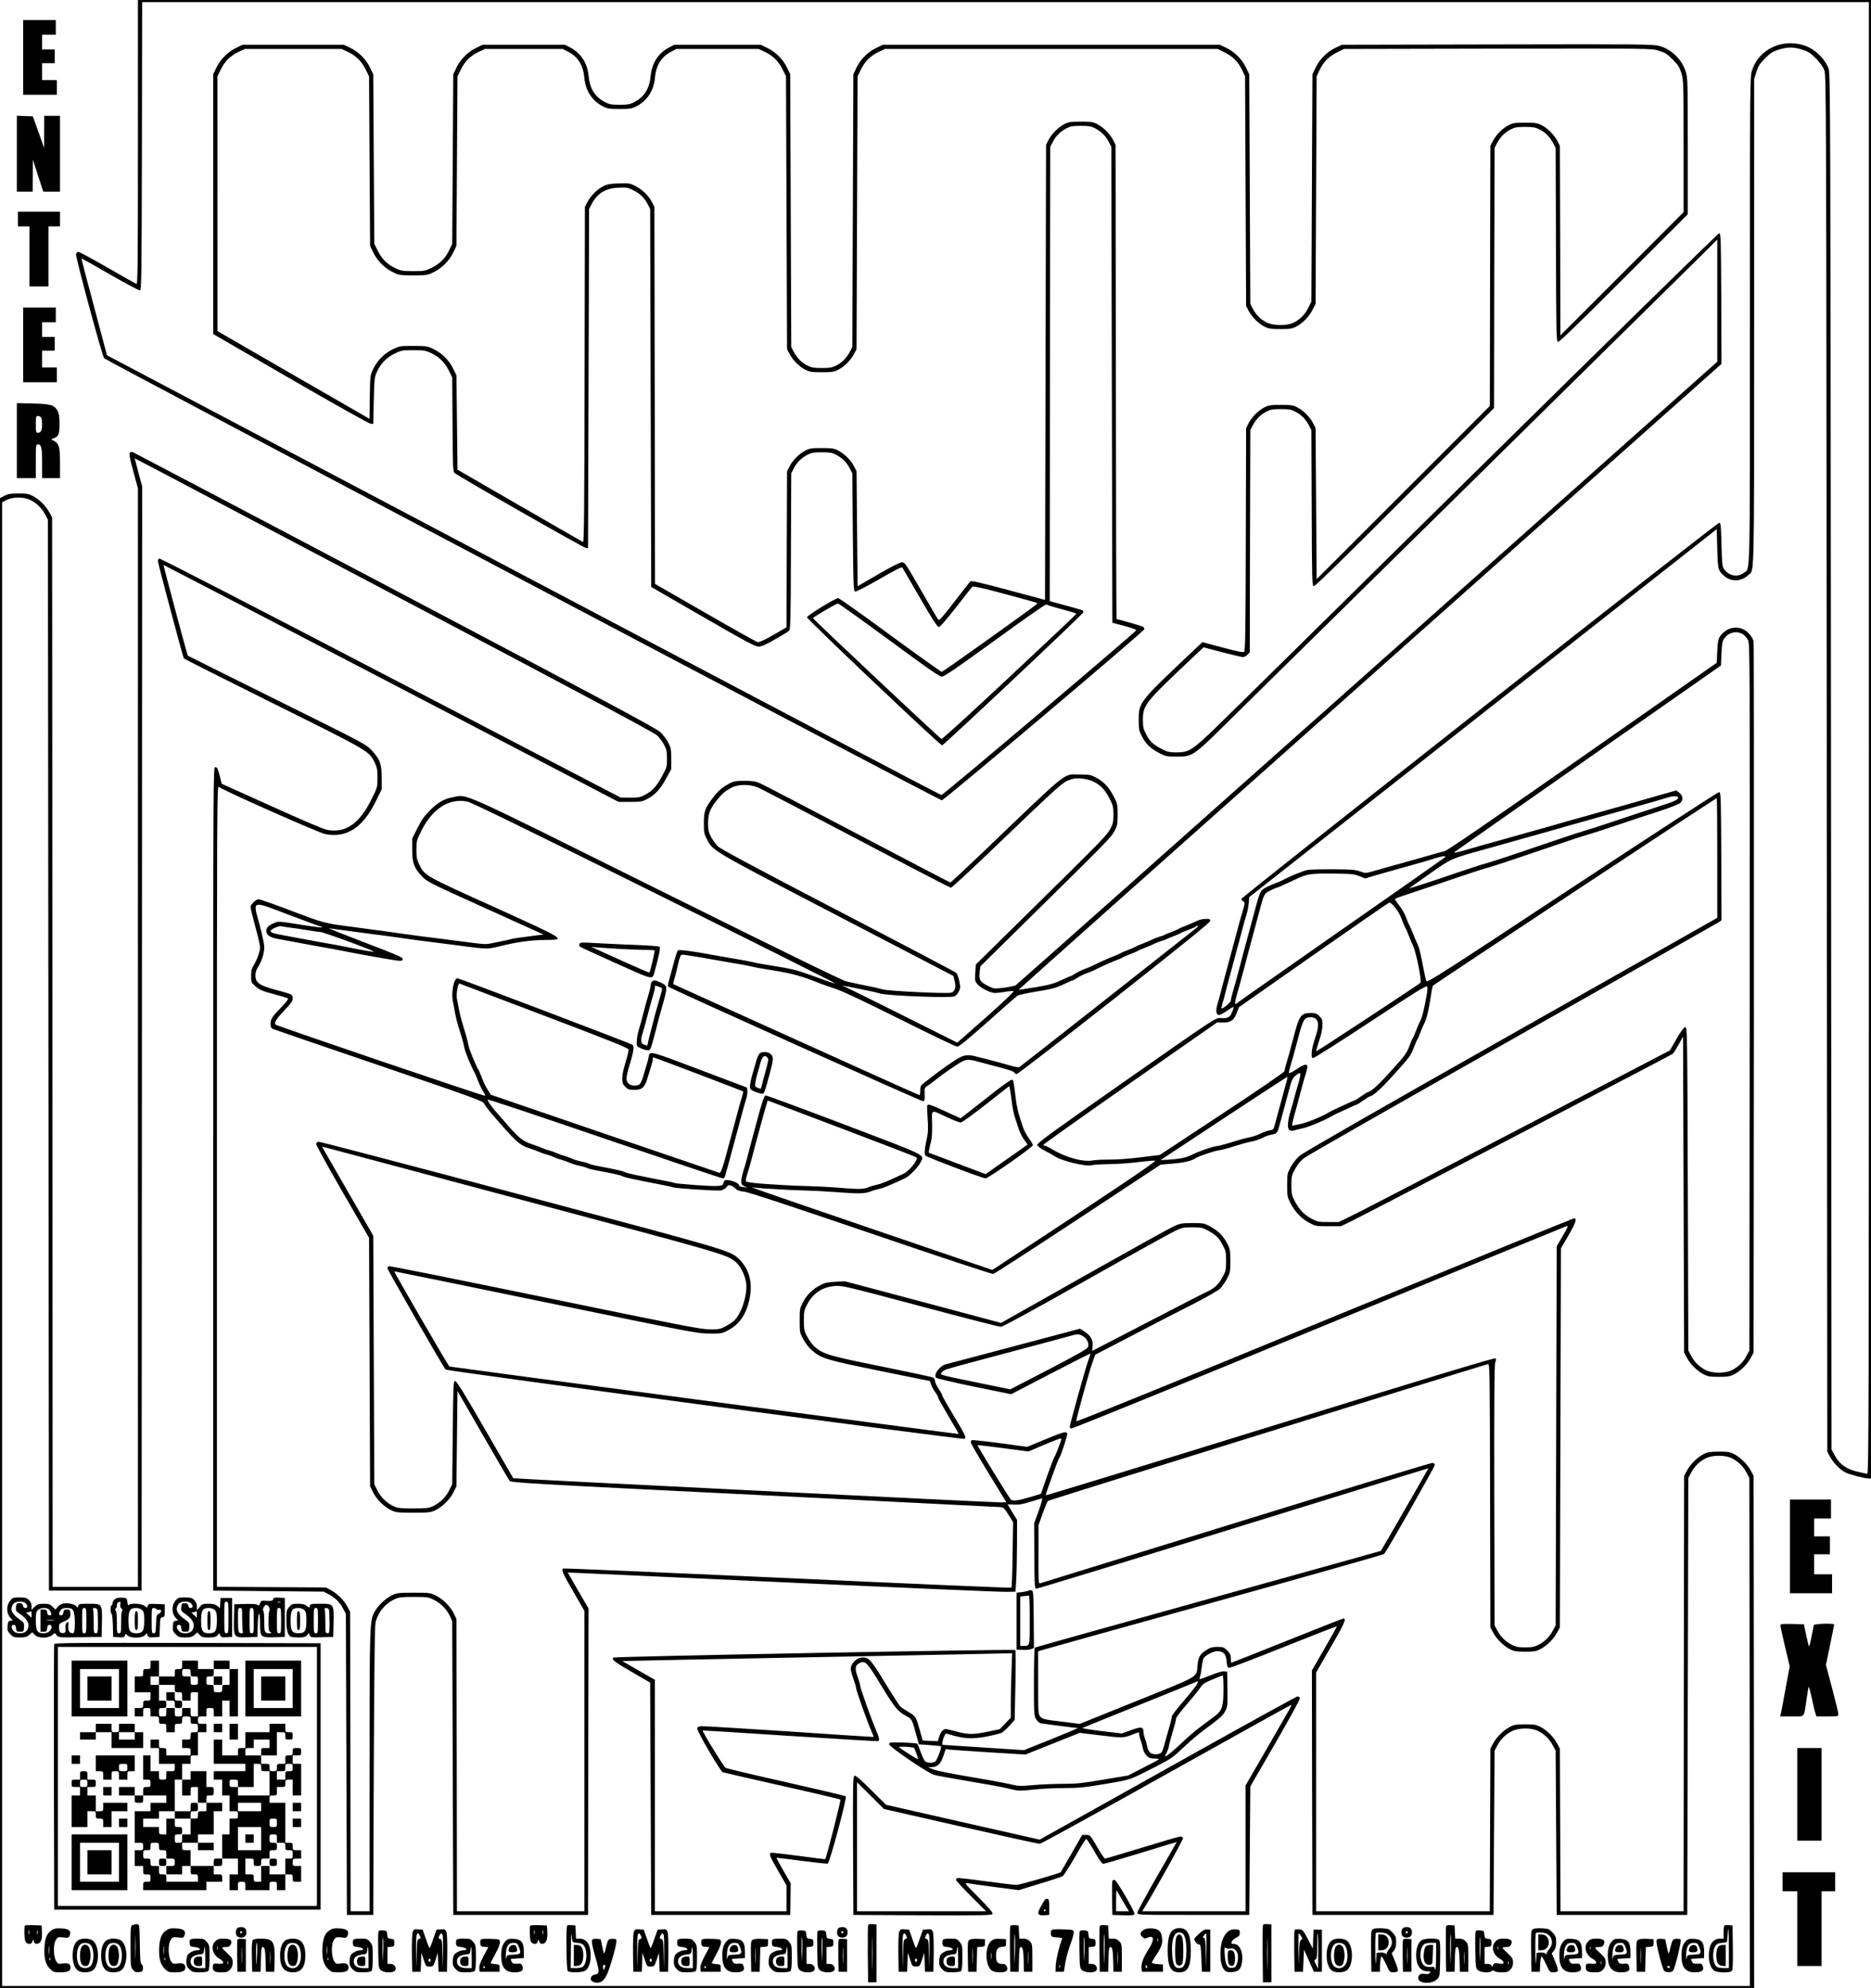 <svg xmlns="http://www.w3.org/2000/svg" version="1.0" width="2369.333" height="2517.333" viewBox="0 0 1777 1888"><path d="M131 135.1c0 120.2-.2 135-1.5 134.5-.8-.3-13.3-7.3-27.6-15.6-14.4-8.3-26.8-15-27.7-14.8-.9.2-1.8 1.1-2 2.1-.6 2.8 24.9 97 26.7 98.9 2.4 2.5 793.2 419.8 795.6 419.8 2.1 0 191.8-160.2 192.3-162.4.2-.7-.3-1.7-1-2.3-1-.8-23.6-7.3-25.3-7.3-.3 0-.6-101.4-.7-225.3l-.3-225.2-2.4-4.7c-2.9-5.7-9.1-11.9-15.1-15-3.9-2-5.9-2.3-15.5-2.3s-11.6.3-15.5 2.3c-6 3.1-12.2 9.3-15.1 15l-2.4 4.7-.5 216.1-.5 216.1-35-9.4c-27.8-7.4-35.1-9.1-36.1-8.1-.6.7-7.4 9.5-15.2 19.5-10 13.1-14.3 17.9-14.9 17-.6-.6-7-11.6-14.3-24.2-17.9-31.1-17.5-30.5-20.8-30.5-1.6.1-10.7 4.7-22.2 11.4l-19.5 11.3-.5-54.6-.5-54.6-2.4-4.7c-2.9-5.7-9.1-11.9-15.1-15-3.9-2-5.9-2.3-15.5-2.3s-11.6.3-15.5 2.3c-6 3.1-12.2 9.3-15.1 15l-2.4 4.7-.3 74.1-.2 74.1-12.6 7.3c-8.2 4.7-13.3 7.1-14.7 6.8-1.3-.2-23.7-12.8-49.9-27.9l-47.7-27.4-.3-179-.3-179-2.4-4.7c-3.1-6.1-9.3-12-15.9-15.3-4.9-2.5-6.1-2.7-15.5-2.3-8.4.2-11.1.7-14.9 2.7-5.7 2.9-11.9 9.1-15 15.1l-2.3 4.5-.3 159.4c-.2 126.3-.5 159.2-1.5 158.8-.6-.3-27.7-15.8-60.2-34.6l-59-34.1-.5-44.8-.5-44.7-3.2-6.6c-3.9-8-11.1-15-19.1-18.7-5.3-2.5-6.7-2.7-18.7-2.7-12.7 0-13.2.1-19.6 3.2-8 3.9-15 11.1-18.7 19.1-2.6 5.5-2.7 6.4-3 26.3l-.3 20.6-72.2-41.6-72.2-41.7V72.5l3.3-6.7c3.8-7.7 9.2-13 17.1-16.7l5.6-2.6h92l5.6 2.6c7.9 3.7 13.3 9 17.1 16.7l3.3 6.7.5 80.5.5 80.5 3.2 6.6c3.9 8 11.1 15 19.1 18.7 5.3 2.5 6.7 2.7 18.7 2.7s13.4-.2 18.7-2.7c8-3.7 15.2-10.7 19.1-18.7l3.2-6.6.5-80.5.5-80.5 3.3-6.7c3.8-7.7 9.2-13 17.1-16.7l5.6-2.6h74l4.7 2.4c9.7 4.9 14.7 13 15.8 25.1 1.1 12.2 7.4 21.8 17.8 27.1 4.1 2.1 6.1 2.4 15.7 2.4s11.6-.3 15.7-2.4c10.4-5.3 16.7-14.9 17.8-27.1 1.1-12.1 6.1-20.2 15.8-25.1l4.7-2.4h78l5.6 2.6c7.9 3.7 13.3 9 17.1 16.7l3.3 6.7.5 129.5.5 129.5 2.3 4.5c3.1 6 9.3 12.2 15 15.1 4.1 2.1 6.1 2.4 15.7 2.4s11.6-.3 15.7-2.4c5.7-2.9 11.9-9.1 15-15.1l2.3-4.5.5-129.5.5-129.5 3.3-6.7c3.8-7.7 9.2-13 17.1-16.7l5.6-2.6h316l6.7 3.3c7.7 3.8 13 9.2 16.7 17.1l2.6 5.6.5 109 .5 109 2.3 4.5c3.1 6 9.3 12.2 15 15.1 4.1 2.1 6.1 2.4 15.2 2.4 9 0 11.1-.3 15-2.3 6.3-3.3 12.3-9.4 15.6-16l2.9-5.7.5-108 .5-108 2.6-5.6c3.7-7.9 9-13.3 16.7-17.1l6.7-3.3 146-.3c145.8-.2 146-.2 152.9 1.9 6 1.8 7.8 3 13.2 8.3 5.2 5.3 6.5 7.3 8.3 13 2 6.6 2.1 8.6 2.1 69.5v62.6l-58.5 58.5-58.5 58.5-.2-90-.3-90-2.3-4.5c-3.1-6-9.3-12.2-15-15.1-4.1-2.1-6.1-2.4-15.7-2.4s-11.6.3-15.7 2.4c-5.7 2.9-11.9 9.1-15 15.1l-2.3 4.5-.3 123.5-.2 123.5-82.3 82.3-82.2 82.2-.5-71.7-.5-71.8-2.3-4.5c-3.1-6-9.3-12.2-15-15.1-4.1-2.1-6.1-2.4-15.7-2.4s-11.6.3-15.7 2.4c-5.7 2.9-11.9 9.1-15 15.1l-2.3 4.5-.3 105.6c-.2 87.5-.5 105.9-1.6 106.8-1 .9-5.9-.1-20.5-4l-19.1-5.1-13.3 12.5c-46.5 44-47.2 44.9-47.2 61.2 0 9.3.2 10.4 3.2 16.1 3.7 7.1 8 11.2 16.6 15.7 5.8 3 6.9 3.2 16.2 3.2 9.1 0 10.5-.3 15.5-2.9 3.5-1.8 10.4-7.7 18.9-16 18.2-17.8 433.4-426.7 458.9-452l20.2-20.1v116L1298.8 639c-182.7 162.5-333.1 296-334.2 296.7-1.2.6-6.2 1.6-11.3 2.3-9.1 1.1-9.2 1.1-14.8-1.7-7.6-3.7-8.9-5.8-8.1-13l.7-5.6 46.2-45.5c75.1-74 78.2-77.1 81.3-83.2 2.6-5 2.9-6.4 2.9-15.5 0-9.6-.2-10.3-3.8-17.3-4.4-8.6-9.6-14.1-16.9-17.9-4.8-2.5-6.3-2.8-15.3-2.8-16.2 0-8.3-6.4-90.5 72.4-17.3 16.5-31.9 30.1-32.4 30.1s-40.1-20.7-88-45.9-89.6-46.9-92.6-48.2c-4.5-2-7.2-2.4-15-2.4-8.1 0-10.2.4-14 2.4-6.8 3.6-10.7 6.9-15.4 13-8 10.4-9.1 13.3-9.1 24.6 0 9.1.3 10.5 2.9 15.4 5.9 11.4 3.2 9.8 123.1 72.2l111 57.7 1.2 4.9c1.6 5.9.3 10-3.4 11-4.8 1.1-59.4-1.5-65.3-3.2-3-.9-8.9-2.3-13-3-4.1-.8-9.3-1.9-11.5-2.4-2.2-.5-6.4-1.4-9.3-2-3.6-.7-61.9-29.2-179.5-87.6-190.6-94.7-180.2-90-193.4-87.7-9.2 1.6-15.1 4.9-22.8 12.6-5.5 5.5-8.2 9.3-12 17l-5 9.8v10.7c0 12.7 1.7 17.3 9.4 25.4 4.9 5.1 6.5 6 60.2 30.2l55.2 25-5.4.6c-16.1 2-23.7 3.1-26.4 3.9-1.6.5-5.5 1.4-8.5 1.9-3 .6-7.6 1.5-10.3 2.1-4.6.9-6.3.8-27.4-2-4.3-.6-13-1.7-19.3-2.5-14.9-1.8-23.9-3-37.5-4.9-6-.9-14.6-2.1-19-2.7-4.4-.5-10.9-1.4-14.5-1.9-3.6-.5-10.5-1.4-15.5-2.1-23.8-3-25.5-3.5-55.3-14.8C261.1 859 247 854 245.8 854c-2.8 0-7.8 4.8-7.8 7.4 0 1.2 2 9.5 4.5 18.6 2.5 9.1 4.5 17.9 4.5 19.5 0 3.9-2.8 11.9-6 17-2 3.2-2.5 5.3-2.5 10.3 0 6.1.1 6.3 4.5 10.1 3.7 3.2 6.3 4.3 16.9 7.1 6.9 1.8 13 3.7 13.6 4.2.5.5-1.8 3.7-6.1 8.1-9 9.2-10.4 11.3-10.4 16 0 3.3.4 4 3 5.1 1.6.7 47 16.3 100.9 34.6 91.4 31.2 97.9 33.6 99 36.2.7 1.4 3.7 5.5 6.7 9 23.7 27.5 26.7 30.2 36.4 33.3 3 1 7.4 2.6 9.6 3.6 2.3 1 5.5 2.1 7 2.4 1.6.4 4.8 1.5 7 2.5 2.3 1.1 5.5 2.2 7 2.5 1.6.4 4.8 1.6 7.2 2.6 2.4 1.1 6.6 2.4 9.3 2.9 2.7.5 5.9 1.4 7 2 1.1.6 5.4 1.8 9.7 2.5 15.8 3 22.2 4.4 24.1 5.4 1.1.6 5.5 1.8 9.8 2.7 15.1 3.1 20.9 4.2 29.1 5.8 4.5.8 8.7 1.8 9.2 2.1 1.5 1 42.2 3.6 45.7 3 1.8-.3 4.1-1.7 5.2-3 1.6-2.2 2.3-2.4 4.6-1.5 1.5.6 3.4 1.9 4.4 3 1.1 1.4 3.4 2.2 7.6 2.6 4.1.4 43.1 13.3 120.3 39.6 64.9 22.2 115.2 38.8 116.5 38.6 1.2-.2 37.5-23.7 80.6-52.1l78.4-51.7 11.8-1c10.4-.9 18.2-2.7 21.4-5.1 2.2-1.6 17.2-6.8 21.5-7.4 2.5-.3 7.2-1.5 10.5-2.5s8.3-2.5 11.2-3.4c2.8-.9 7.4-2.1 10.3-2.6 2.8-.5 7.4-2.1 10.2-3.5 2.7-1.4 6.7-2.8 8.9-3.1 4.7-.8 5.1-1.3 7.3-9.4 4.6-17.1 8-29.8 10.2-37.8 1.4-4.8 2.5-7 4.9-8.8 1.8-1.3 3.5-2.4 3.8-2.4 1.2 0 .8 3.1-1.2 9.9-1.1 3.6-2.7 9.5-3.7 13.1-.9 3.6-2.5 9.2-3.5 12.5-2.9 9.2-3.5 16.8-1.5 18.4.9.7 2.6 1.1 3.8.8 1.3-.4 5.3-1.3 9-2.2 6.2-1.4 20.6-7.4 26.8-11.1 1.4-.8 4.1-2.2 6-3.1 1.9-.8 6.7-3 10.7-4.9 3.9-1.9 7.4-3.4 7.8-3.4.4 0 3.2-1.8 6.4-4 3.1-2.2 6-4 6.4-4 2.5 0 10.3-7 21.9-19.8 15.6-17.2 16.8-18.8 19.7-26.7 1.3-3.3 2.6-6.4 3-7 .5-.5 1.8-3.5 2.9-6.5 1.1-3 3-7.4 4.2-9.7 2.2-4.5 4.3-13.8 6.1-26.3.6-4.1 1.4-8.1 1.7-8.8.6-1.1 268.5-178.2 269.7-178.2.3 0 .5 25.6.5 56.8v56.8l-195.8 110.8c-125 70.6-197.6 112.3-200.8 115.1-2.9 2.4-6.5 7.1-8.5 10.7-3.3 6.1-3.4 6.7-3.4 17.3 0 10.4.2 11.3 3.1 17 4.5 8.5 10.3 14.6 17.6 18.6 6.2 3.3 6.5 3.4 18.3 3.4h12l10.5-5.1c13.4-6.5 303.1-157.3 304.7-158.6.7-.6 3.2-4.5 5.5-8.7l4.3-7.6.5 150 .5 150 2.7 5c3.2 6 9.7 12.5 15.8 15.6 3.8 2 6 2.4 14.5 2.4s10.7-.4 14.5-2.4c6.1-3.1 12.6-9.6 15.8-15.6l2.7-5 .3-336c.1-184.8 0-337.5-.3-339.3-.7-4-5.9-10.1-10.2-11.8-6.4-2.7-13.5-1.4-18.6 3.4-4.6 4.3-5.1 6.1-5.7 17.6l-.5 11-127 88.8c-84.1 58.8-128.4 89.2-131 89.9-4.3 1.1-11.8 3.3-25.5 7.2-4.7 1.3-12.1 3.4-16.5 4.6-8.9 2.5-17.8 5-27.3 7.7-6.1 1.7-6.5 1.7-11.5-.1-4.3-1.6-8.5-1.9-25.2-2-11-.1-22.1.2-24.6.6-3.9.7-17.4 6.2-24.2 10-.9.5-4.3 1.9-7.5 3.1-3.1 1.2-7.4 3.2-9.4 4.4-3.9 2.5-4.7 4.6-9.4 22.4-.9 3.6-2.5 9.4-3.5 13-1 3.6-2.5 9.4-3.5 13-.9 3.6-2.5 9.4-3.5 13-1 3.6-2.5 9.4-3.4 13-.9 3.6-2.5 9.4-3.5 13-4.2 14.5-5 17.7-5 19.3 0 1.5-7.9 8.1-8.8 7.3-.2-.3.1-1.9.6-3.8.6-1.8 1.8-6.2 2.7-9.8.9-3.6 2.4-9.4 3.4-13 1-3.6 2.6-9.4 3.5-13 1-3.6 2.5-9.4 3.5-13 1-3.6 2.6-9.4 3.5-13 3.6-13.7 5.8-21.6 6.9-25 .6-1.9 1.4-6.1 1.7-9.3l.5-5.8 222-174.7 222-174.7.5 18.5c.5 19.4.8 20.6 5.7 25.2 6.8 6.5 16.7 6.5 23.7 0 6-5.6 5.6 11.4 5.6-240.1V75.2l2.1-6.8c1.8-5.7 3.1-7.7 8.3-13 5.3-5.2 7.3-6.5 13-8.3 8.6-2.6 13.6-2.6 22.2 0 5.7 1.8 7.7 3.1 12.9 8.2 4 4.1 6.8 7.9 8.1 11.2 1.9 4.9 1.9 16.9 2.4 658.5l.5 653.5 2.4 4.5c3 5.8 9.5 12.6 14.6 15.2 4 2.1 18 5.7 22.3 5.8h2.2V0H131v135.1zm1644 566c0 665.3-.1 699-1.7 698.5-1-.2-4.5-1-7.8-1.7-11.4-2.3-18.5-7.3-23.3-16.4l-2.7-5-.5-653.5c-.5-623.5-.6-653.7-2.3-658-4-9.9-13.5-18.9-23.6-22-21-6.6-42.9 4.1-49.1 23.9-2 6.2-2 9.6-2 237.2 0 250.9.4 235.1-5.5 239.7-5.9 4.7-14.2 3.3-18.9-3.1-1.9-2.6-2.1-4.7-2.6-23.5s-.7-20.7-2.2-20.7c-2.3 0-453.8 355.4-453.8 357.2 0 .7.7 1.6 1.5 1.9 1.9.8 1.9 2.7.1 8.4-1.4 4.3-3.6 12.2-7.2 26-.9 3.6-2.5 9.4-3.5 13-1 3.6-2.5 9.4-3.5 13-.9 3.6-2.5 9.4-3.5 13-1 3.6-2.5 9.4-3.4 13-.9 3.6-2.3 8.6-3.1 11.2-1.9 5.9-1.5 10.2 1 10.6 1 .2 4.5-1.4 7.8-3.8 3.3-2.3 6.2-4 6.4-3.7.2.2-.4 2.5-1.5 5-2.2 5.1-3.8 5.9-11.1 5.5-4.5-.3-5.3.2-89.3 59-70.3 49.2-84.8 59.7-84.5 61.4.2 1.4 2.6 3.2 7.5 5.8 4 2 7.8 4.1 8.5 4.7 5.9 4.5 30.4 10.5 35.9 8.8 1.3-.4 8.8-.9 16.8-1 8.1-.1 20.5-1 27.8-2 7.3-.9 14.2-1.5 15.5-1.3 2 .3-42.4 30-151.2 101.5l-3.6 2.3-110.9-37.9c-111.8-38.2-121.6-41.7-116-40.5 1.7.3 6.3.8 10.2 1 4 .2 10.8.7 15 .9 4.3.3 14.6.8 22.8 1 15.1.5 19.7.8 38 2.1 13.9 1.1 20.7.8 25.2-1.1 2.1-.9 5.9-2 8.4-2.5 3.9-.8 10-3.3 24.9-10.3 3.8-1.8 12.4-10.7 14.4-15 3.5-7.5 8.2-5.1-72.4-35.8-40.4-15.3-74.1-27.8-74.9-27.6-1.5.2-4.1 8.6-10.7 33.7-.9 3.6-2.5 9.4-3.5 13-1 3.6-2.5 9.4-3.4 13-.9 3.6-2.5 9.2-3.6 12.5-1 3.3-1.9 7.5-1.9 9.3 0 2.7.5 3.6 3.3 4.8 2.4 1.2 2.6 1.4.7 1-1.4-.3-3.2-.6-4.1-.6-.9 0-1.9-.8-2.1-1.8-.7-2.5-11.4-5.8-13.4-4.1-.8.6-1.4 1.8-1.4 2.5 0 3-4.7 3.3-25 1.9-11-.8-20.5-1.7-21-2-.5-.3-4.7-1.3-9.2-2.1-8.2-1.6-14-2.7-29.1-5.8-4.3-.9-8.7-2.1-9.8-2.7-1.9-1-8.3-2.4-24.1-5.4-4.3-.7-8.6-1.9-9.7-2.5-1.1-.6-4.3-1.5-7-2s-6.9-1.8-9.3-2.9c-2.4-1-5.6-2.2-7.2-2.6-1.5-.3-4.7-1.4-7-2.5-2.2-1-5.4-2.1-7-2.5-1.5-.3-4.7-1.4-7-2.4-2.2-1-6.6-2.6-9.6-3.6-7.8-2.5-12.4-6-21.5-16.5-4.4-5.1-9.8-11.3-12.1-13.8-5.2-6-8.6-11-8.2-12 .2-.5 50 16.2 110.8 37 60.8 20.7 111.3 37.8 112.3 37.8s1.9-.6 2.1-1.3c.2-.6 1.2-4.4 2.3-8.2 1.1-3.9 2.8-9.9 3.7-13.5 1-3.6 2.5-9.4 3.5-13 1-3.6 2.6-9.4 3.5-13 3.7-14.1 5.8-21.7 7.2-26.2.9-2.5 1.4-6.1 1.2-7.8l-.3-3.2-45-17c-46.9-17.8-47.6-18-48.3-12.7-.2 1.3-.9 4.4-1.7 6.9-.7 2.5-2.3 7.8-3.5 11.7-1.3 4.5-2.8 7.7-4 8.3-3.1 1.6-7.8 1.2-10-1-3-3-2.7-5.7 2.5-23 2.3-7.8 2.8-12.5 1.3-13.8-1.7-1.3-164.5-63.2-166.4-63.2-3.3 0-6 13.5-4.3 21.7.6 3.2 1.7 8.7 2.3 12.3.7 3.6 2.1 9 3 12 3.6 11.2 4.6 14.9 5.6 19.8.7 4.1 6.3 17.7 10.1 24.5.5.9 1.9 4.3 3.1 7.5 1.2 3.1 3.2 7.4 4.6 9.5 1.4 2 2.2 4 1.9 4.3-.6.7-197.6-66.3-199-67.6-1.7-1.6.7-5.4 8.4-13.5 6.4-6.7 7.9-8.8 7.9-11.3 0-3.9-.3-4-16.1-8.2-15.3-4.1-19.2-6.7-19.3-13.4-.1-2.8.7-5.4 2.4-8.1 3.7-5.9 6-13.3 6-19 0-2.8-2-12.2-4.5-21.5-6.4-23.7-8.5-23 28.3-9.1 16 6.1 29.7 11.1 30.3 11.1.7 0 1 .3.6.6-.3.3-6.6-.4-13.9-1.5-28.3-4.5-26.9-4.4-31.3-2.6-5.5 2.3-7.5 4.3-7.5 7.5 0 3.9 3.1 6.1 10.7 7.6 3.8.7 14.5 2.7 23.8 4.4 9.4 1.8 19.5 3.6 22.5 4.1 3 .5 8.7 1.5 12.5 2.3 15.9 3.3 53.2 9.9 56.5 10 2.8.1 3.5-.3 3.5-1.8s-6.5-4.3-36.5-15.7c-20.1-7.7-35.1-13.7-33.5-13.4 1.7.3 6.5 1 10.8 1.5 7.2.9 11.2 1.5 30 4 3.9.5 10.6 1.4 14.7 1.9 4.1.6 10.9 1.5 15 2.1 10 1.5 20.1 2.8 34 4.5 6.3.8 15.1 1.9 19.5 2.5 25.2 3.4 26.8 3.4 36.5 1 18-4.5 31-6.3 45.5-6.4 19.5-.2 19.5-.1-49.5-31.4-65.9-29.8-65.6-29.6-70.8-40.2-2.3-4.7-2.7-6.8-2.7-14.1 0-8.4.2-9 5-18.5 10.4-20.7 26.7-30.9 43.7-27.1 3.8.8 60.9 28.7 177.6 86.7 94.7 47 171.7 85.6 171.3 85.8-.8.3-5.4-1.3-23.1-7.8-12.8-4.7-18.7-6.2-37-9-6.9-1.1-14.3-2.4-16.5-3-5.1-1.2-13-2.7-22-4.1-3.8-.6-10.6-1.8-15-2.6-14.6-2.7-16.9-3.1-25.7-4.3-4.8-.7-9.1-.9-9.7-.6-1 .7-2.3 4.8-5.7 17.6-.9 3.6-2.3 8.7-3.1 11.3-.8 2.7-1.1 5.2-.7 5.6 2.2 2 240.8 109.2 242.2 108.9 1.4-.3 1.6-1.5 1.4-6.5-.3-5.8-.1-6.3 2.5-8 1.5-.9 4.8-3.4 7.3-5.4 7.3-5.9 21.1-15.4 25.9-17.9 4.8-2.4 6.9-2.2 20.1 1.5 2.5.7 7.2 2 10.5 2.8 14.3 3.7 18.4 5.1 18.9 6.3.3.8 1.3 1.4 2.3 1.3 1 0 42.8-32.3 92.8-71.7 65.9-52 91-72.3 91-73.7 0-1.7-.7-2-4.5-1.9-2.5 0-6.5 1-9 2.3-2.5 1.2-7 3.2-10 4.3-3 1.1-6 2.4-6.5 2.9-.6.4-3.7 1.7-7 3-3.3 1.2-6.4 2.5-7 2.9-.5.4-2.3 1-3.9 1.4-1.6.4-4.8 1.6-7 2.7-2.3 1.1-6.6 3-9.6 4.1-3 1.1-6 2.4-6.5 2.9-.6.4-3.7 1.7-7 3-3.3 1.2-6.5 2.6-7.1 3-.6.5-2.8 1.5-5 2.3-3.8 1.3-18.1 7.7-21.7 9.7-.9.5-4.3 1.9-7.5 3.1-3.1 1.1-7.3 3.2-9.2 4.5-1.9 1.2-3.8 2.3-4.2 2.3-.4 0-4.5 1.8-9 3.9-6.8 3.2-11.2 4.4-24.1 6.6-8.7 1.5-16 2.5-16.1 2.3-.2-.1 149.9-133.9 333.5-297.2l333.9-297-.2-62c-.3-57.5-.4-62.1-2-62.1-.9 0-105 101.9-231.4 226.5-126.3 124.6-237.7 234.3-247.5 243.7-21.5 20.7-24.7 22.8-36.4 22.8-6.8 0-8.8-.5-13.5-2.9-8.7-4.5-11.8-7.3-15.2-13.9-2.9-5.5-3.3-7.1-3.3-14.2 0-13.9 2.1-16.5 45.3-57.2l12.3-11.6 17.7 4.7c9.7 2.5 18.6 4.6 19.8 4.6 1.1 0 3-1 4.2-2.3l2.2-2.3.2-105.4.3-105.5 2.3-4.5c3.2-6 7.3-10.2 13-13.1 3.9-2 6.2-2.4 13.7-2.4 7.5 0 9.8.4 13.7 2.4 5.7 2.9 9.8 7.1 13 13.1l2.3 4.5.3 73.8c.2 66.2.4 73.8 1.8 74.4 1.2.4 25.3-23.1 86.5-84.3l84.9-84.9.2-123.5.3-123.5 2.3-4.5c3.2-6 7.3-10.2 13-13.1 3.9-2 6.2-2.4 13.7-2.4 7.5 0 9.8.4 13.7 2.4 5.7 2.9 9.8 7.1 13 13.1l2.3 4.5.3 91.8c.2 82.7.4 91.8 1.8 92.4 1.2.4 18.6-16.4 62.5-60.3l60.9-60.9v-64.6c0-61.8-.1-65-2-71-3.6-11.5-13.7-21.3-25.2-24.3-5.8-1.6-18.4-1.7-153.8-1.4l-147.5.3-5.7 2.7c-8 3.7-15.2 10.7-19.1 18.7l-3.2 6.6-.5 108-.5 108-2.9 5.7c-3.3 6.6-7.3 10.7-13.6 14-6.5 3.4-19.5 3.3-26.2-.1-5.7-2.9-9.8-7.1-13-13.1l-2.3-4.5-.5-109-.5-109-3.2-6.6c-3.9-8-11.1-15-19.1-18.7l-5.7-2.7h-320l-6.6 3.2c-8 3.9-15 11.1-18.7 19.1l-2.7 5.7L810 200l-.5 129.5-2.3 4.5c-3.2 6-7.3 10.2-13 13.1-3.9 2-6.2 2.4-13.7 2.4-7.5 0-9.8-.4-13.7-2.4-5.7-2.9-9.8-7.1-13-13.1l-2.3-4.5L751 200l-.5-129.5-2.7-5.7c-3.7-8-10.7-15.2-18.7-19.1l-6.6-3.2h-82l-4.7 2.4C625.4 50.2 619.1 59.8 618 72c-1.1 12.1-6.1 20.2-15.8 25.1-3.9 2-6.2 2.4-13.7 2.4-7.5 0-9.8-.4-13.7-2.4-9.7-4.9-14.7-13-15.8-25.1-1.1-12.2-7.4-21.8-17.8-27.1l-4.7-2.4h-78l-5.7 2.7c-8 3.7-15.2 10.7-19.1 18.7l-3.2 6.6-.5 80.5-.5 80.5-2.6 5.6c-3.7 7.9-9 13.3-16.7 17.1-6.3 3.1-7.3 3.3-17.7 3.3-9.8 0-11.6-.3-16.6-2.6-7.9-3.7-13.3-9-17.1-16.7l-3.3-6.7-.5-80.5-.5-80.5-3.2-6.6c-3.9-8-11.1-15-19.1-18.7l-5.7-2.7h-96l-5.7 2.7c-8 3.7-15.2 10.7-19.1 18.7l-3.2 6.6v246.7l73.5 42.6c40.4 23.4 74.6 42.5 76 42.6l2.5.1.5-22c.5-21.2.6-22.2 3.1-27.6 3.7-7.9 9-13.3 16.7-17.1 6.3-3.1 7.3-3.3 17.7-3.3 9.8 0 11.6.3 16.6 2.6 7.9 3.7 13.3 9 17.1 16.7l3.3 6.7.3 44.6c.2 40.8.4 44.8 2 46.1 3.6 3.2 122.7 71.2 124.7 71.2l2 .1.5-161 .5-161 2.3-4.5c5.5-10.5 13.3-15.3 25.9-15.8 7.2-.4 8.7-.1 13.5 2.3 6.7 3.3 10.8 7.3 13.9 13.3l2.4 4.7.5 179.4.5 179.5 49 28.3c41.1 23.7 49.6 28.3 52.9 28.3 3 0 6.6-1.6 15.5-6.7 6.4-3.6 12.4-7.3 13.3-8.1 1.6-1.4 1.8-6.7 2-75.6l.3-74.1 2.4-4.7c2.9-5.7 7.1-9.8 13.1-13 3.7-1.9 6-2.3 13.5-2.3s9.8.4 13.5 2.3c6 3.2 10.2 7.3 13.1 13l2.4 4.7.5 56c.5 52.4.6 56 2.3 56.3.9.2 11.2-5.1 22.9-11.8 16.2-9.4 21.3-11.9 21.9-10.9.4.8 8 13.8 16.8 28.9 11.4 19.7 16.5 27.5 17.7 27.5 1.2 0 7.2-6.9 16.4-18.7 8-10.3 15-19.2 15.5-19.7.7-.7 11 1.6 31 7 16.4 4.4 30.1 8.2 30.4 8.4.2.3 0 .9-.5 1.4-4.1 3.7-88.8 64.1-89.9 64.1-.8 0-22.9-15.8-49.1-35-26.2-19.3-48.4-35-49.3-35-2.9.1-29.6 16.5-29.6 18.2 0 2 126.6 121.9 128.3 121.6 2-.5 134.2-124.9 134.2-126.4 0-.7-.4-1.5-.8-1.8-.8-.4-10.8-3.3-27-7.6l-4.2-1.1.2-215.7.3-215.7 2.4-4.7c2.9-5.7 7.1-9.8 13.1-13 3.7-1.9 6-2.3 13.5-2.3s9.8.4 13.5 2.3c6 3.2 10.2 7.3 13.1 13l2.4 4.7.5 225.9.5 226 11.4 3c6.3 1.7 11.4 3.5 11.3 4.1-.4 1.7-183.4 156.5-185.1 156.5-.9 0-179.5-94-397-208.8L101.6 337.4l-12.2-45.9c-6.8-25.2-12.2-46-12.1-46.1.1-.2 12.3 6.7 27.1 15.2s27.6 15.3 28.5 15.2c1.5-.3 1.6-13 1.9-137.1L135 2h1640v699.1zm-930.7-93.4c37.3 27.5 47.8 34.8 50.2 34.8 2.4 0 13.2-7.4 50.7-34.6 26.2-19.1 48-34.3 48.5-33.9.4.5 6.8 2.4 14.2 4.4 7.3 1.9 13.6 3.8 13.9 4.1.7.7 6.5-4.8-65.2 62.4-33.6 31.5-61.6 57-62.4 56.9-1.3-.3-121.9-113.7-122.1-114.8-.1-.8 22.1-13.8 23.7-13.9.7-.1 22.5 15.5 48.5 34.6zm811.7-4.9c1.4 1 3.3 3.4 4.3 5.3 1.6 3.2 1.7 20.9 1.5 338.9l-.3 335.5-2.7 5c-3.1 6-7.7 10.5-13.8 13.6-6.4 3.3-18.6 3.3-25 0-6.1-3.1-10.7-7.6-13.8-13.6l-2.7-5-.5-153.5c-.5-149.8-.5-153.5-2.4-153.5-1.3 0-3.7 3.1-8.3 11l-6.3 11-141.8 73.9c-77.9 40.6-148.7 77.3-157.2 81.5l-15.5 7.6h-10c-9.5 0-10.3-.2-16.3-3.4-6.9-3.8-11.4-8.6-15.8-17.1-2.5-4.9-2.9-6.6-2.9-14.5 0-8.5.2-9.4 3.6-15.5 2.5-4.5 5.2-7.8 9-10.6 3-2.3 91.6-52.8 196.9-112.3 105.3-59.6 193.2-109.4 195.3-110.7l3.7-2.4-.2-60.8c-.3-55.6-.4-60.7-2-61-.9-.2-63.6 40.6-139.5 90.6-126.4 83.4-137.9 90.7-138.6 88.8-.5-1.2-1.5-5.3-2.2-9.1-3.3-17.4-4.6-22.8-6.6-26.8-1.1-2.3-3-6.7-4.1-9.7-1.2-3-2.7-6.4-3.3-7.5-.7-1.1-2-4.3-3-7.1s-3.4-7.3-5.4-9.9c-5.9-7.8-5.7-7.5-4.4-8.3.6-.4 9.8-3.6 20.5-7.1 10.6-3.5 28.5-9.5 39.8-13.4 11.3-3.8 23.4-7.8 27-8.7 6.3-1.7 27.4-8.7 69.5-23.1 11-3.8 22.5-7.5 25.5-8.3 3-.8 15.4-4.8 27.5-8.9 12.1-4.1 30.1-10.1 40-13.2 9.9-3.2 19-6.8 20.3-7.9 3.1-2.7 2.6-7.2-1-9.9l-2.8-2.1-9.7 2.8c-12.6 3.5-21.8 6.2-31.8 9.1-4.4 1.2-11.6 3.3-16 4.5-9.5 2.6-17.9 5-29.5 8.3-4.7 1.3-12.1 3.4-16.5 4.6-4.4 1.2-11.6 3.3-16 4.6-4.4 1.2-11.6 3.3-16 4.5-9.5 2.6-17.9 5-29.5 8.3-4.7 1.3-12.1 3.4-16.5 4.6-4.4 1.2-11.6 3.3-16 4.6-11.1 3.2-14.2 3.9-13 2.6.6-.5 57.7-40.6 127-89l126-88.1.5-11.4c.4-9.5.9-11.9 2.6-14.3 4.5-6.2 12.6-7.7 18.4-3.5zm-617.4 139.5c7 3.5 10.8 7.6 15.2 16.1 3.3 6.4 3.7 7.8 3.7 15.1 0 6.8-.4 8.8-2.9 13.5-3.2 6.1-5.2 8.2-80.4 82.3l-47.4 46.6-.5 7.8c-.5 7.3-.4 8 2 10.9 3.1 3.7 12.5 8.4 16.8 8.4 1.8 0 6-.5 9.5-1.1 3.4-.6 7-.9 7.9-.7 1 .2-7 8-23.1 22.3-13.6 12.1-26 23-27.5 24.3l-2.8 2.3-51.3-25.7c-28.2-14.1-52.9-26.3-54.8-27.1l-3.5-1.3 3.5.5c1.9.3 5.5.9 8 1.5 2.5.5 7.9 1.7 12 2.5 4.1.7 10 2.1 13 3 7.4 2.2 66.7 4.4 70.5 2.7 1.4-.6 3.3-2.8 4.2-4.7 1.5-3.1 1.5-4.3.4-9.8-.7-3.4-2-6.9-2.9-7.8-.9-.9-51.4-27.5-112.1-59-78.6-40.9-111.4-58.5-114.2-61.1-2.1-2.1-5.1-6.1-6.6-9-2.3-4.5-2.8-6.5-2.8-13.3 0-9.1 2.1-14.1 9.4-22.9 4.8-5.7 7.1-7.5 13.1-10.7 6.4-3.3 17.3-3.3 25 0 3 1.3 45.1 23.2 93.6 48.7 48.4 25.5 88.7 46.4 89.5 46.4.8 0 15.8-13.8 33.4-30.6 75.2-72 72.4-69.5 81.5-72.5 4.8-1.6 15.2-.4 20.6 2.4zm555 14.8c1.2 2-2.1 3.6-20.1 9.4-9.9 3.2-27.9 9.1-40 13.2-12.1 4.1-24.5 8.1-27.5 8.9-3 .8-14.5 4.5-25.5 8.3-42.1 14.4-63.2 21.4-69.5 23.1-3.6.9-15.7 4.9-27 8.7-20.2 7-45.4 15.2-45.6 14.9-.1 0 8.4-6.1 19-13.5 21.6-15.2 19.8-14.4 55.1-24.2 4.4-1.2 11.8-3.3 16.5-4.6 11.6-3.3 20-5.7 29.5-8.3 4.4-1.2 11.6-3.3 16-4.5 4.4-1.3 11.6-3.4 16-4.6 4.4-1.2 11.8-3.3 16.5-4.6 11.6-3.3 20-5.7 29.5-8.3 4.4-1.2 11.6-3.3 16-4.6 4.4-1.2 12.3-3.5 17.5-4.9 5.2-1.5 11.3-3.3 13.5-4 5-1.7 9.2-1.8 10.1-.4zM1372 814.4c-.8.7-44.2 31.2-96.5 67.6-52.2 36.5-96.7 67.6-98.7 69.2-5.2 4.1-5.2 4.2 1.2-18.2 1-3.6 2.6-9.4 3.5-13 .9-3.6 2.4-9.4 3.4-13 1-3.6 2.6-9.4 3.5-13 1-3.6 2.5-9.4 3.5-13 1-3.6 2.6-9.4 3.5-13 5.1-19.4 5.1-19.4 11-22.3 3-1.5 5.8-2.7 6.2-2.7.4 0 2.6-.9 4.8-1.9 2.3-1 8.1-3.8 13-6 11.2-5.3 14.1-5.7 36.6-5.5 16.5.2 19.1.4 24 2.4l5.5 2.2 7.5-2.2c7.3-2.2 11.8-3.4 28.5-8.1 14.1-3.9 24.8-7 30.5-8.8 3-1 6.6-1.9 8-2 2.1-.1 2.2.1 1 1.3zm-48.8 45.3c4 4.5 6.4 8.4 8.7 14.8 1.3 3.3 2.6 6.4 3 7 .5.5 1.8 3.5 2.9 6.5 1.1 3 3 7.4 4.1 9.7 3 6.1 8.7 34.1 7.2 35.6-1.6 1.6-98.6 65.4-99 65.1-.2-.2.3-2.5 1.2-5.1.8-2.6 2.2-7.1 3.1-9.9.9-2.9 1.6-7.5 1.6-10.4 0-4.4-.4-5.6-2.9-8.1s-3.7-2.9-8.4-2.9c-9.1 0-10.8 2.4-16.1 23-3.4 13-5.8 21.6-7.2 26-.8 2.5-1.4 5.2-1.4 6.1 0 1-21.7 15.9-59.2 40.6l-59.3 39.1-18 2.2c-9.9 1.3-23.2 2.3-29.5 2.2-6.3 0-13.5.3-16 .8-9.4 1.7-25.6-2.7-38.9-10.7-3-1.8-6.1-3.3-6.8-3.3-.7 0-1.3-.4-1.3-.9 0-.4 37.1-26.8 82.4-58.5l82.5-57.6h6c7.3 0 10.1-2.1 12.9-9.5l1.9-5 70.9-49.7c39-27.3 71.4-49.7 72-49.7.5-.1 2.2 1.1 3.6 2.6zM276.3 881c4.5.5 12 1.7 16.7 2.5 4.7.8 9.6 1.5 11 1.5 2.8-.1 52.6 18.3 51.1 18.8-.9.3-12.9-1.8-30.6-5.4-3.8-.8-9.5-1.8-12.5-2.3-4.8-.8-11.8-2.1-46-8.5-7-1.3-9-2.1-9-3.7 0-1.3 8.1-4.9 9.8-4.4.7.3 4.9.9 9.5 1.5zm858 1.8c-37.7 29.8-165.1 130-166.1 130.5-.6.5-4.2-.1-7.9-1.2-3.8-1.1-9.7-2.7-13.3-3.7-3.6-.9-8.7-2.2-11.5-3-2.7-.7-6.9-1.7-9.1-2.3-6.1-1.6-10-1.3-14.7 1-4.5 2.3-17.6 11.4-26.7 18.5-3 2.4-6.7 5.3-8.2 6.4-2.3 1.8-2.8 2.9-2.8 6.6 0 2.4-.3 4.4-.7 4.4-.5 0-53.2-23.7-117.3-52.7-64.1-29-116.6-52.7-116.7-52.8-.1 0 .7-3.2 1.8-7 1-3.9 2.3-9 2.8-11.5s1.4-5.7 2-7.1c.9-2.5 1.1-2.6 6.3-1.8 10.2 1.5 17.4 2.7 25.3 4.2 4.4.8 11.2 2 15 2.6 9 1.4 16.9 2.9 22 4.1 2.2.6 9.6 1.9 16.5 3 20.6 3.2 30.6 5.9 47.8 12.9 2.6 1 9.2 3.4 14.7 5.1 6.7 2.2 27 11.8 61.7 29.1 28.5 14.3 52.8 25.9 54 25.9 1.6 0 10.9-7.7 28.8-23.6 14.6-13 27.4-24.2 28.5-24.9 1.1-.7 9.4-2.5 18.5-4 13.8-2.2 17.9-3.3 24.8-6.6 4.5-2.1 8.6-3.9 9-3.9.4 0 2.3-1.1 4.2-2.3 1.9-1.3 6.1-3.4 9.2-4.5 3.2-1.2 6.6-2.6 7.5-3.1 3.6-2 17.9-8.4 21.7-9.7 2.2-.8 4.4-1.8 5-2.3.6-.4 3.8-1.8 7.1-3 3.3-1.3 6.4-2.6 7-3 .5-.5 3.5-1.8 6.5-2.9 3-1.1 7.3-3 9.6-4.1 2.2-1.1 5.4-2.3 7-2.7 1.6-.4 3.4-1 3.9-1.4.6-.4 3.7-1.7 7-2.9 3.3-1.3 6.4-2.6 7-3.1.5-.4 3.8-1.8 7.3-3 3.4-1.3 6.5-2.7 6.8-3.1.3-.5 1.2-.9 2-.9.9 0-.6 1.7-3.3 3.8zm-617.8 81.6c61.3 23.2 80.1 30.8 80.4 32.1.2 1-.4 4.1-1.2 6.9-3.8 12.5-4.7 16.6-4.7 21 0 3.9.5 5.3 2.9 7.7 2.5 2.5 3.7 2.9 8.4 2.9 7.6 0 10-2.2 12.7-11.3 1.2-4 2.8-9.2 3.6-11.7.8-2.5 1.4-5.3 1.4-6.3 0-.9.2-1.7.4-1.7.7 0 85 32 85.4 32.5.2.2-.3 2.6-1.1 5.2-1.5 4.6-3.5 12.1-7.3 26.3-.9 3.6-2.5 9.4-3.5 13-1 3.6-2.5 9.4-3.5 13-3.3 13-5.8 20.1-7 19.8-.6-.2-49.7-16.9-109.2-37.2l-108.1-37-2.9-4.7c-1.7-2.5-3.9-7.2-5.1-10.3-1.1-3-2.5-6.4-3-7.3-3.8-6.8-9.4-20.4-10.1-24.5-.6-2.7-1.6-7.1-2.4-9.6-4.2-13.8-5.7-19.3-6.7-24.7-.6-3.3-1.4-7.7-1.9-9.8-.9-4.3.8-14.7 2.3-14.7.1 0 36.2 13.7 80.2 30.4zm838.6-20c-2.7 14.9-4.2 20.9-6.1 24.9-1.2 2.3-3.1 6.7-4.2 9.7-1.1 3-2.4 6-2.9 6.5-.4.6-1.7 3.7-3 7-2.9 7.9-4.1 9.5-18.9 25.8-10.9 12.1-18.3 18.7-20.7 18.7-.4 0-3.3 1.8-6.4 4-3.2 2.2-6 4-6.4 4-.4 0-3.9 1.5-7.8 3.4-4 1.9-8.8 4.1-10.7 4.9-1.9.9-4.6 2.3-6 3.1-6.6 4-20.7 9.7-27.2 11.1-4 .8-7.4 1.5-7.5 1.5-.5 0 1-6.8 2.7-12.5 1-3.3 2.5-8.9 3.4-12.5 3.5-13.4 5.8-21.6 7.3-26.2 2.6-8.2.2-8.8-9.5-2.3-3.7 2.5-6.9 4-7 3.5-.2-.6.3-3.2 1.1-5.8 1.5-4.6 3.8-12.8 7.3-26.2 4.9-18.9 6.1-21 12.3-21 6.6 0 8.6 5.5 5.5 15.4-3.9 12.3-4.4 14.3-4.6 18.6-.2 3.4.1 4.5 1.3 4.8.9.1 25.4-15.4 54.5-34.6 42.5-28 53.1-34.6 53.8-33.4.5.9.4 4-.3 7.6zm-133.6 84.3c-.9 3.2-2.2 8-3 10.8-.7 2.7-2.2 8.4-3.4 12.5-1.1 4.1-2.8 10.5-3.8 14.2-1.7 6.4-1.8 6.6-5.4 7.2-2.1.3-6 1.7-8.7 3.1-2.8 1.4-7.4 3-10.2 3.5-2.9.5-7.5 1.7-10.3 2.6-2.9.9-7.9 2.4-11.2 3.4-3.3 1-8 2.2-10.5 2.5-4.7.7-16.4 4.8-23.8 8.5-4.8 2.4-11.4 3.7-21.9 4.3l-7.1.4 60.1-39.7c33.1-21.8 60.3-39.6 60.5-39.4.2.1-.4 2.9-1.3 6.1zm-416 45.3c35.2 13.3 64.4 24.6 64.9 25.1 2.1 1.9-6.7 12.9-12.4 15.6-14.4 6.8-21 9.5-24.9 10.3-2.5.5-6.2 1.6-8.2 2.4-4.2 1.8-8.2 2-19.4 1.2-4.4-.4-11.4-.9-15.5-1.2-4.1-.3-14-.7-22-1-8-.2-18-.6-22.2-.9-4.3-.3-11.1-.7-15-.9-13.4-.8-21.9-1.9-22.4-2.8-.3-.5.3-3.7 1.4-7.1 1.1-3.4 2.8-9.1 3.7-12.7.9-3.6 2.4-9.4 3.4-13 1-3.6 2.6-9.4 3.5-13 2.6-9.7 5.7-20.9 7.3-26.2l1.4-4.7 6.2 2.3c3.4 1.3 35 13.3 70.2 26.6z"/><path d="M550.4 896.4c-.4 1-.3 2.1.2 2.5.5.4 15.7 7.5 33.8 15.6 34.5 15.6 35.1 15.8 36.7 10.4 4.5-16 6.4-24.8 5.3-25.8-.5-.5-9.2-1.2-19.4-1.6-20-.8-19.5-.8-41.2-1.9-13.4-.8-14.8-.7-15.4.8zm34.1 4.5c8.3.5 19.9 1 26 1.1 6 .1 11.1.3 11.2.4.6.6-4.1 20.3-5 21.2-.2.2-10.9-4.4-23.8-10.2-12.9-5.9-25.2-11.4-27.4-12.4l-4-1.8 4 .4c2.2.2 10.8.8 19 1.3zM619.2 932.2c-.7.7-1.2 2.2-1.2 3.3 0 1.2-.6 4.1-1.4 6.6-1.7 5.5-4.9 17.3-7.1 25.9-.9 3.6-2.3 8.5-3.1 11-.7 2.5-1.5 6.7-1.6 9.5-.3 4.9-.2 5 3.4 6.8 2 1 4.9 1.9 6.5 2 2.4.2 2.9-.3 4-3.8 1.6-5.5 3.9-13.8 5.8-21.5.9-3.6 2.4-9.4 3.5-13 6.4-22.5 6.4-22.5 0-25.7-5.2-2.5-7.1-2.8-8.8-1.1zm6.7 4.9c3.6 1.3 3.5.7 1.5 7.8-.9 3.1-2.4 8.5-3.4 12.1-1.1 3.6-2.6 9.4-3.5 13-.9 3.6-2.3 8.7-3 11.5-.8 2.7-1.7 6.5-2 8.2-.7 3.7-.5 3.6-3.9 2.3-3.1-1.1-3.4-4.1-1.2-11 .8-2.5 2.2-7.4 3.1-11 2.2-8.6 5.4-20.4 7.1-25.9.8-2.5 1.4-5.3 1.4-6.3 0-2.1-.2-2.1 3.9-.7zM721.8 1000.1c-.9.5-2.4 3.5-3.3 6.7-.9 3.1-2.2 7.7-3 10.2-3.1 10.6-3.9 15.9-2.6 17.4 1.5 1.8 10.7 5 12 4.1 1-.5 2.3-4.6 5.6-17 4.3-15.7 4.4-17.6 1.5-20.5-2.2-2.2-7.3-2.6-10.2-.9zm7.1 4.3c1.3 1.5 1.1 2.4-2.4 15.1-.8 2.7-1.9 7.1-2.6 9.7-.6 2.7-1.3 4.8-1.5 4.8-.1 0-1.5-.5-2.9-1-2.5-.9-2.6-1.3-2-5.3.3-2.3 1.2-6.2 2-8.7.8-2.5 1.9-6.5 2.5-9 1.8-6.8 4.3-8.8 6.9-5.6zM941 1039.6c-10.2 8-20.8 16.3-23.6 18.5l-5.1 3.9-14.2-6.5c-13.9-6.4-16.5-7.2-17.4-5.8-.3.5-.1 5.9.3 12.2.6 7 .5 13.2-.1 16-2.9 13.8-3.3 18.1-1.8 19.6 1.8 1.7 54.1 21.5 56.9 21.5 2.7 0 45-29.7 45-31.5 0-.8-1.7-3.8-3.9-6.6-2.1-2.8-4.6-7.6-5.6-10.7-1-3.2-2.6-8.2-3.6-11.2s-2.4-9.6-3-14.5c-2.3-18.6-2.4-19-3.9-19.2-.8-.2-9.8 6.2-20 14.3zm20 6.9c.5 4.9 1.9 11.5 2.9 14.5s2.6 8 3.6 11c.9 3 3.2 7.6 5.1 10.2l3.4 4.7-10 7.1c-5.5 3.8-14.5 10.2-20 14l-9.9 7-27.1-10.2-27-10.2.6-3.5c.3-2 1.1-5.2 1.7-7.1.7-2.1 1.1-8.6 1-16.3-.3-15-1.9-14.2 14.4-6.6 5.8 2.7 11.5 4.9 12.7 4.9 1.2 0 11.2-7.2 24.1-17.3l22-17.3.7 3c.4 1.7 1.2 7.1 1.8 12.1zM22 54.5V90h32V76H40V60h12V47H40V33h13V19H22v35.5zM16 146v36h15l.1-15.3.1-15.2 4.9 15.2 5 15.3H57v-72H42l-.1 15.2v15.3l-5.3-15-5.4-15-7.6-.3-7.6-.3V146zM17 208v7h11v57h18v-57h11v-14H17v7zM22 327.5V363h32v-14H40v-16h12v-13H40v-14h13v-14H22v35.5zM16 418.4V454h18v-16c0-15.2.1-16 2-16 3.3 0 4 3.3 4 17.9V454h17v-14c0-15.5-.9-18.8-5.8-21.4l-2.7-1.4 2.5-1c4.7-1.8 5.5-3.8 5.5-13.6 0-6.8-.5-9.9-1.8-12.3-3-5.7-6.4-6.7-23.4-7.1l-15.3-.4v35.6zm22.8-22.2c.7.7 1.2 3.7 1.2 6.8 0 5.8-1.1 8-4.2 8-1.6 0-1.8-1-1.8-8s.2-8 1.8-8c1 0 2.3.5 3 1.2z"/><path d="M123.7 429.6c-1.3 1.3-.8 4.4 3.3 19.4l4 14.8V1507H50l-.2-507.8-.3-507.7-2.4-4.5c-3.2-6.2-9.6-12.6-15.6-15.8-4.3-2.3-6.2-2.6-14-2.6-7.4 0-9.8.4-13.3 2.2L0 473v1415h1666l-.2-243.2-.3-243.3-2.7-5c-3.2-6-9.7-12.4-15.8-15.6-3.9-2.1-5.9-2.4-14.5-2.4-8.5.1-10.7.4-14.5 2.4-6.1 3.1-12.6 9.6-15.8 15.6l-2.7 5-.3 206.7-.2 206.8h-116.9l-.3-77.2-.3-77.3-2.7-5c-3.2-6-9.7-12.5-15.8-15.6-3.8-2-6-2.4-14.5-2.4-8.9 0-10.6.3-15 2.7-6 3.2-12.4 9.7-15.6 15.8l-2.4 4.5-.3 77.3-.3 77.2H1250v-226.7l14-24.3c13-22.4 15-27 11.9-27-.6 0-24.6 9.5-53.4 21-28.9 11.6-52.7 21-53 21-.3 0-.5-1.8-.5-4.1 0-3.3-.6-4.7-3.4-7.5-3.1-3.1-3.9-3.4-9.3-3.4-4.8 0-6.8.5-10.5 2.9-6.1 3.9-7.5 6.3-8.4 14.1-1.3 12.5 3.9 9.4-57.4 34.1l-54.5 22-17.5-2.2c-15.9-1.9-17.7-2.3-19.7-4.5-2.3-2.5-2.3-2.8-2.3-32.4v-29.8l3.3-1.1c1.7-.6 75.4-21.1 163.7-45.6 88.2-24.5 161-45.1 161.6-45.8 2.7-2.8 48.4-83.3 48.2-84.7-.2-.8-1.2-1.6-2.3-1.8-1.1-.1-85 25.4-186.5 56.8s-185.2 57.3-186.2 57.6c-1.5.4-1.6-1.9-1.5-27.3v-27.8l3.9-11c2.2-6.1 4.5-11.5 5.1-12.2.8-.7 373.5-116.6 417.9-129.9 1.7-.5 1.8 6.5 2 124.8l.3 125.3 2.7 5c3.2 6 9.7 12.5 15.8 15.6 3.8 2 6 2.4 14.5 2.4 8.9 0 10.6-.3 15-2.7 6-3.2 12.4-9.7 15.6-15.8l2.4-4.5.5-180 .5-180 7.4-12.7c6.9-12 8.1-15.8 4.9-15.8-.7 0-107.3 43.6-236.8 96.9-141.9 58.5-235.6 96.5-235.8 95.8-.3-1.6 12-46.4 15.3-55.7l2.7-7.5 35.6-18.5c19.5-10.2 45.4-23.6 57.6-29.7 12.1-6.2 23.4-12.7 25.2-14.4 1.8-1.7 4.8-5.9 6.6-9.3 3.2-5.9 3.3-6.5 3.3-17.1 0-10.1-.2-11.4-2.9-16.5-3.7-7.3-8.5-12.1-16-16.2-5.9-3.2-6.5-3.3-17.2-3.3-10.6 0-11.5.2-18.5 3.5-4.1 1.9-42.4 23.2-85.2 47.3l-77.9 44-74.1-19.8-74.1-19.7-9 .4c-7.4.4-10.1.9-14.4 3.2-7.4 3.8-12.4 8.6-16.3 15.8-3.3 6.1-3.4 6.6-3.4 17.8 0 11.2.1 11.7 3.4 17.8 1.9 3.5 5.4 8.1 7.9 10.2 9.1 8 12.8 9.2 64.6 19.8l47.8 9.7 1.2 3.6c.7 2 2.5 5.2 3.9 7.1 1.5 1.9 2.7 4.1 2.7 4.9 0 .8 4.5 8.8 9.9 17.9 5.5 9.1 9.8 16.6 9.6 16.8-.2.3-482.1-63.6-483.7-64.1-.8-.2-52.8-90-52.4-90.4.1-.1 64.8 13.1 143.6 29.4 139 28.6 143.9 29.6 155.5 29.7 11.3.1 12.3-.1 17.3-2.7 11.1-5.8 17.3-14.4 20.7-28.5 2.7-11.3 1.8-21.9-2.5-30-1.8-3.4-5-7.8-7.2-9.7-8.9-8.1-7.9-7.8-207.8-61.1-104.2-27.7-190.4-50.3-191.5-50.2-1.1.2-2.1 1.1-2.3 2-.2.9 11.1 21.4 25 45.5l25.3 43.8.5 118 .5 118 2.8 5.6c3.2 6.7 10.9 14.2 17.5 17.2 4.2 2 6.4 2.2 20.7 2.2 14.3 0 16.5-.2 20.7-2.2 6.6-3 14.3-10.5 17.5-17.2l2.8-5.6.5-45.3.5-45.2 24 41.6c13.2 23 24.7 42.6 25.5 43.6 1.4 1.8 14.3 2.6 232 13.3 126.8 6.3 232.1 11.6 234 11.7 3.1.3 3.9 1 7.8 7.3l4.4 7-.5 30.8c-.2 16.9-.7 31.1-1.1 31.4-.3.4-96-3.7-212.7-9.1-116.6-5.3-212.4-9.4-213-9.1-1.9 1.3-.6 4.4 9.6 22l10.5 18.2V1815H434l-.2-138.8-.3-138.7-2.2-4.7c-3-6.6-10.5-14.3-17.2-17.5-5.4-2.7-6.2-2.8-21.1-2.8-13.8 0-16 .2-20.2 2.2-5.8 2.6-13.2 9.3-16.4 14.9-5.4 9.2-5.4 8.3-5.4 152.5V1815h-18l-.2-142.2-.3-142.3-2.7-5c-3.2-6-9.7-12.4-15.8-15.6l-4.5-2.4-51.7-.3-51.8-.3v-380.6c0-362.4.1-380.5 1.8-379.1 3.5 3.2 94.8 43.6 101.1 44.9 20.2 3.9 35.5-5.9 47.8-30.7l5.8-11.8v-11c0-13.4-1.6-17.6-9.7-26.3-5.2-5.5-7.4-6.7-89.8-47.5-46.4-23-84.5-42-84.7-42.2-.4-.4-23.3-85.9-23-86.1.1-.1 97.4 50.5 216.2 112.4l216 112.6h11c10.1 0 11.4-.2 16.3-2.8 7.4-3.9 12.2-9.1 17.8-19.3l4.9-8.9v-10c0-9.1-.3-10.5-2.9-15.4-1.5-3-4.9-7.4-7.5-9.9-3.8-3.6-52.6-29.7-252.1-134.9-136.1-71.8-248.2-130.7-249-131-.9-.2-1.9-.1-2.3.3zm260.6 140.7c163.6 86.2 237 125.4 239.7 128 2.2 2 5.2 6.1 6.7 8.9 2.3 4.5 2.8 6.5 2.8 13.3 0 7.7-.2 8.3-4.8 16.7-5.5 10.1-9 13.8-16.1 17.6-4.5 2.4-6.2 2.7-14.1 2.7l-9-.1-218.4-113.7c-120.1-62.6-219-113.6-219.8-113.3-.7.3-1.3 1.4-1.3 2.5 0 2.2 23.6 90.6 24.6 92.3.4.6 38.5 19.8 84.8 42.8 91.1 45.2 91.1 45.2 96.3 55.8 2.4 5 2.8 6.9 2.8 14.8 0 9 0 9.1-5.8 20.7-11.4 23.1-25 32.3-42.3 28.7-3.4-.7-25.3-10-52.8-22.5l-47-21.2-2-7.9c-1.7-6.5-2.4-7.9-4.1-7.9-2 0-2 .7-2 391v391l52.5.5 52.5.5 4.5 2.4c6.1 3.2 10.7 7.6 13.8 13.6l2.7 5 .5 143 .5 143h25l.5-137c.5-106.1.9-138 1.8-141.5 2.8-9.6 9.2-17.3 18.1-21.4 4-1.8 6.5-2.1 18.1-2.1 12.7 0 13.8.2 19.2 2.8 6.5 3.2 12.1 8.9 15.2 15.6l2.1 4.6.5 139.5.5 139.5h128l.2-145.5.3-145.5-9.9-17c-5.5-9.4-9.8-17.1-9.8-17.2.1 0 92.2 4.1 204.7 9.3 112.5 5.2 208.1 9.3 212.5 9.1l8-.2.6-9.5c.4-5.2.7-20.5.8-34l.1-24.6-4.5-7.3c-2.5-4-4.5-7.4-4.5-7.5 0-.1 2.7 0 5.9.2 4.6.3 8-.2 15.9-2.7 5.5-1.7 10.4-3.1 11-3.1.5 0-1 5.3-3.3 11.8l-4.3 11.8.2 30.9c.1 26.7.3 31 1.6 31.2.8.2 85-25.5 187-57.1s185.6-57.4 185.7-57.3c.1.2-44.5 77.7-45.2 78.5-.1.1-73.9 20.7-163.9 45.7-90.1 25-164.2 45.8-164.7 46.1-.5.3-.9 14.6-.9 32.6 0 30.7.1 32.2 2.1 35.4 1.1 1.9 3 3.6 4.2 3.9 2 .4 32.9 4.4 35.2 4.5.6.1-10.7 4.8-25 10.6l-26 10.4-38.2-2.5c-20.9-1.4-38.4-2.5-38.7-2.5-1.1 0-.6-3.7.9-7.4 1.3-3.2 1.9-3.6 3.8-3 14.5 4.6 22.5 5.2 36.6 2.5 6.3-1.2 12.6-2.8 14.1-3.4 1.5-.7 4.9-3.7 7.7-6.8l5-5.6.7-32.8c.4-18 .4-33.1-.1-33.6-1.1-1-380.6 6.1-381.8 7.2-1.9 1.8 1.2 4.2 18 13.9l17 9.9.5 110.3.5 110.3h132l.3-15 .2-15-6.9-12c-3.8-6.6-6.8-12.1-6.6-12.3.1-.1 10.8 1.2 23.8 2.9s24.2 2.9 24.9 2.6c1.8-.6 18.4-62.5 17.1-63.8-.5-.5-25.8-6.5-56.3-13.4-30.5-6.8-56.5-13-57.8-13.7-1.8-1-22.5-34.7-21.8-35.5.1-.1 37.4 2.2 83 5.2s83.3 5.2 83.7 4.9c1.5-.9 1-3.2-2.2-10.7-4.3-9.9-14.9-39.8-14.9-41.9 0-.9-1.1-4.8-2.5-8.7-2.9-7.8-2.3-11 2.3-13 5-2.3 6.9-.4 20 21.3 13 21.4 15.6 24.6 23.9 29.2 5.6 3 5.4 2.8 10.1 19.9l1.9 7 10.3.7c5.6.4 10.4.9 10.7 1.2 1 1-3.9 13.7-5.7 14.6-2.6 1.4-7.3 1.2-9.2-.3-.9-.6-2.8-4.6-4.3-8.7-1.4-4.1-2.9-7.7-3.3-8.1-.4-.4-6.5-.9-13.7-1.1-12.2-.3-13-.2-13 1.6 0 2.4 35.9 26.9 42.5 29 2.5.8 17.3 3.5 33 6.1 15.7 2.6 32.8 5.7 38 7 9.4 2.4 9.7 2.4 23 1 7.4-.8 20.7-1.5 29.5-1.5 13.9 0 19.1-.5 39.2-3.9 25.3-4.3 22.6-3.4 49.1-17 13-6.7 15.4-8.3 25.1-17.5 5.9-5.6 14.5-13 19.2-16.4 16.4-12.2 18.4-13.9 20.7-18.5 2.1-4.2 2.2-5.6 2-20.9l-.3-16.3-3-.3c-1.8-.2-7 1.4-12.9 3.8-5.5 2.2-10.1 3.8-10.3 3.6-.2-.2 0-1.4.5-2.7.5-1.3 1.2-5.3 1.6-8.9.4-3.5 1.2-7.2 1.7-8.2 1.5-2.8 9.2-6.8 13.1-6.8 5.7 0 8.2 2.7 8.8 9.6.4 4.9.8 5.9 2.5 6.2 1.1.1 24.5-8.8 51.9-19.8 27.5-11 50.1-19.8 50.3-19.6.2.2-5.1 9.7-11.7 21.1l-12 20.8.2 116.1.3 116.1h172l.5-78 .5-78 2.4-4.5c3.2-6.2 7.7-10.7 13.6-13.8 6.9-3.6 18.8-3.7 25.5-.3 6.1 3.1 10.7 7.6 13.8 13.6l2.7 5 .5 78 .5 78h124l.5-207.5.5-207.5 2.7-5c3.2-6 7.7-10.5 13.8-13.6 6.5-3.3 18.7-3.3 25 0 6.1 3.2 10.7 7.6 13.8 13.6l2.7 5 .3 241.3.2 241.2H2V477l4.2-2.2c6.1-3.1 16.6-3.1 22.8.1 6.1 3.1 10.6 7.6 13.8 13.6l2.7 5L46 1002l.5 508.5h88l.3-524.4.2-524.3-3.5-12.9c-1.9-7.1-3.5-13.1-3.5-13.3 0-.5-19.7-10.9 256.3 134.7zM496 1139.6c191.7 51 194.4 51.8 202.7 58.8 4.8 4 9.5 13.8 10.1 21.1.9 11.7-5.2 29.3-12.1 35.1-1.6 1.4-5.3 3.7-8.1 5.2-4.5 2.4-6.1 2.7-14.6 2.6-8.4 0-26.2-3.5-156.4-30.3-80.7-16.6-147.4-30-148.2-29.7-.8.3-1.4 1.2-1.4 2 0 1.5 53.2 94.3 55.3 96.2 1.3 1.4 491.3 66.8 492.8 65.8 1.9-1.1.6-3.9-10.1-21.6-6-10-11-18.8-11-19.5 0-.8-1.6-3.6-3.5-6.4-1.9-2.8-3.5-6.2-3.5-7.5 0-1.6-.8-2.8-2.2-3.4-1.3-.5-23.4-5.2-49.3-10.5-49.5-10-54.1-11.4-62.6-18.4-1.9-1.6-5.1-5.8-7-9.3-3.2-5.9-3.4-6.9-3.4-15.8s.2-9.9 3.4-15.8c5.7-10.5 14.6-16.2 26.6-17 6.7-.4 11 .6 80.7 19.2 40.4 10.8 74.8 19.6 76.3 19.6 1.8 0 29.8-15.2 80.4-43.8 42.7-24.1 80.9-45.3 85-47.2 6.7-3.2 8.1-3.5 16.5-3.5s9.6.2 15.2 3.3c7.4 4 10.3 6.9 14 14.2 2.6 4.9 2.9 6.6 2.9 14.5 0 8.3-.2 9.5-3.4 15.3-4.1 7.5-7.4 10.5-16.1 14.6-3.6 1.6-26.3 13.3-50.5 25.9-24.2 12.6-47 24.4-50.6 26.2l-6.6 3.4.4-4.7c.5-5.8-1.9-10-7.8-13.8l-4.2-2.6-62.1 16.5c-34.2 9.1-63.3 16.8-64.8 17.1-6.1 1.3-12.7 10.2-9.7 13 .8.7 17.1 4.5 36.3 8.5l35 7.1 37.5-19.5c20.6-10.7 37.6-19.3 37.8-19.1.1.1-.9 3.3-2.3 7.2-2.4 6.4-17.4 60.3-17.4 62.5 0 .5.6 1.2 1.4 1.5.8.3 106.7-42.7 235.3-95.7 128.6-52.9 234.6-96.4 235.6-96.7 1.3-.3.2 2.2-4 9.4l-5.8 9.9-.5 180-.5 180-2.4 4.5c-3.2 6.2-7.7 10.7-13.6 13.8-4.2 2.2-6.3 2.6-13 2.6s-8.8-.4-13-2.6c-5.9-3.1-10.4-7.6-13.6-13.8l-2.4-4.5-.3-123.5c-.2-92.2.1-124.2.9-126.3.8-1.9.9-3.1.2-3.8-.7-.7-68.5 19.8-213.9 64.8-117.1 36.3-213 65.6-213.2 65.3-.3-.8 11.7-34.2 12.9-35.6 1.6-2 8-21.7 7.5-23.1-.9-2.3-3.8-1.5-21.1 5.7l-16.9 7-26-3.5c-14.2-1.9-26.3-3.2-26.7-2.9-.5.3-.9 1.3-.9 2.2.1.9 7.6 14.1 16.9 29.2l16.8 27.5-3.6.3c-4 .3-464.1-22.5-464.6-23-.1-.2-12.2-21-26.8-46.3-19.7-34.2-27-46-28.4-46-1.7 0-1.8 2.4-2.3 49l-.5 49-2.8 5.7c-3.2 6.5-8.9 12.1-15.6 15.2-4 1.8-6.4 2.1-18.6 2.1-12.2 0-14.6-.3-18.6-2.1-6.7-3.1-12.4-8.7-15.6-15.2l-2.8-5.7-.5-118-.5-118-23.9-41.5c-13.2-22.8-24.1-41.9-24.4-42.4-.2-.4.4-.6 1.4-.3 1.1.3 85.8 22.9 188.4 50.3zm532.6 129.3c3.9 2.4 6.1 7.3 4.6 10.5-.8 1.7-10.8 7.4-37.4 21.2l-36.3 18.8-13.5-2.8c-56.2-11.5-53-10.7-51.9-12.8.6-1 2.5-2.5 4.2-3.2 1.8-.8 27.5-7.8 57.2-15.6 29.7-7.9 56.7-15.1 60-16.1 7.8-2.3 9.4-2.3 13.1 0zm-20.6 97.7c0 1.4-5 14.5-6.4 16.7-.7 1.2-4 9.6-7.2 18.7l-5.8 16.6-10.6 3.2c-10.8 3.2-15.4 3.8-17.8 2.4-1.2-.8-32.3-51.4-31.8-51.9.1-.1 11 1.2 24.3 2.9l24 3.2 14.4-6.1c14.2-6 16.9-6.9 16.9-5.7zm-47.3 220.1c-.4 9.1-.7 22.9-.7 30.5v14l-5.2 5.4-5.3 5.5-12 2.5c-13.3 2.8-18.5 2.7-30.4-.6-3.9-1.1-7.9-2-8.9-2-2.5 0-4.8 2.7-6.3 7.5l-1.2 4-7.2-.3-7.2-.3-1.7-6.2c-4.5-16.5-4.7-16.9-11.5-20.8-3.4-2-7-4.4-8-5.3-1-1-7.6-11.2-14.6-22.7-13.1-21.5-15.2-23.9-21-23.9-5.8 0-11.5 5.5-11.5 11.1 0 1.2 1.1 5.3 2.5 9.1s2.5 7.7 2.5 8.6c0 2.1 10.8 32.5 14.4 40.6 1.4 3.3 2.5 6 2.4 6.1-.2.1-36.1-2.2-79.8-5.2-43.7-2.9-81.3-5.1-83.5-5-2.9.1-4.1.7-4.3 2-.5 2.4 21.8 40.7 24.3 41.7 1.1.4 26.5 6.2 56.5 13 30 6.7 54.8 12.6 55.2 12.9.7.6-13.4 55.6-14.4 56.6-.2.2-11.6-1.2-25.3-3.1-13.8-1.8-25.6-3.2-26.2-2.9-2.3.8-1.4 2.9 6.7 17.1l8 13.9v24.5H622v-219.8l-15.4-8.8-15.5-8.9 8.7-.3c4.8-.2 85.9-1.8 180.2-3.6 94.3-1.8 173.7-3.4 176.4-3.5l4.9-.1-.6 16.7zm201.3 17.9c0 16.2-1.3 20-8.9 25.6-2.5 1.9-8.2 6.1-12.6 9.4-4.4 3.2-12.3 10-17.5 14.9-8.6 8.2-15 13.5-16.3 13.5-.3 0 .4-1.7 1.4-3.7 1-2.1 1.9-4.4 1.9-5.2 0-.8.9-4.4 1.9-8 3.9-13.1 5.1-17.8 5.1-19.3 0-.8 4.5-6.7 10-13.1 5.5-6.3 11.3-13.5 12.9-15.9 2.5-3.7 4.2-4.8 11.8-8 4.8-2 9.1-3.7 9.6-3.7.4-.1.7 6 .7 13.5zm-25.3-4.9c-.9 1.5-6.5 8.6-12.6 15.7s-11.1 13.6-11.1 14.4c0 .9-.6 3.8-1.4 6.6-.8 2.8-2.4 8.7-3.7 13.1-3.8 13.9-4 14.5-5.9 15.5-3 1.6-7.8 1.2-9.9-.9-1.1-1.1-2.3-3.7-2.6-5.8-.4-2.1-1.3-5.5-2.1-7.6-.8-2-1.4-4.8-1.4-6.1 0-4.8-2.2-5.1-11.7-1.6l-8.8 3.2-19.3-2.3c-10.6-1.3-18.7-2.6-18-3 .7-.4 24.5-10 52.8-21.4 28.3-11.4 52.6-21.2 54-21.9 3.2-1.6 3.4-1.4 1.7 2.1zM1082 1647c0 1.1.6 3.7 1.4 5.7.8 2.1 1.7 5.6 2.1 7.7.4 2.3 1.8 5.1 3.5 6.8 2.3 2.3 3.7 2.8 7.6 2.8 2.8 0 4.4.4 3.8.9-.5.5-7.2 4.1-15 8l-14 7.2-23.5 3.9c-19.8 3.4-25.6 4-37.9 4-8 0-20.7.5-28.3 1.2-13.1 1.1-14.3 1.1-23-1-5.1-1.2-22.6-4.4-38.9-7.1-18-3-31.4-5.8-34-7l-4.3-1.9 3.6-.1c5.3-.1 8.4-3.1 10.9-10.6l2.2-6.5 3.6.5c2 .2 19.1 1.4 37.9 2.6l34.2 2.1 25.8-10.3 25.7-10.3 18.1 2.2c21.9 2.7 23.4 2.7 31-.2 7.6-3 7.5-3 7.5-.6zm-213.9 12.9c1 1.1 4.1 10.2 3.7 10.7-.4.3-16-9.5-18-11.5-.4-.4 2.5-.5 6.5-.3 3.9.2 7.5.7 7.8 1.1z"/><path d="M976.8 1510.6c-.4.3-3.1.9-6 1.3l-5.3.6v54l5.6.3c3 .2 6.8-.2 8.2-.7l2.7-1.1-.2-27.2c-.3-26.6-.4-27.3-2.3-27.6-1.2-.2-2.4 0-2.7.4zm1.2 27.8c0 25.6.3 24.6-6.1 24.6H969v-46.9l3.8-.4c2-.2 4-.4 4.5-.5.4-.1.7 10.3.7 23.2zM9.6 1520.1c-3.6 4.3-3.7 11.5-.1 15.8l2.6 3-2.3.3c-2 .3-2.3 1-2.6 5.1-.3 4.1.1 5.1 2.7 7.7 2.6 2.7 3.6 3 8.9 3 5 0 6.6-.4 9-2.5l2.9-2.4 2.3 2.4c3.2 3.4 12.3 3.6 16.4.4l2.6-2.1 1.8 2.1c1.6 2.1 2.4 2.2 22.2 1.9l20.5-.3.3-13.4c.4-18.1.3-18.1-12.4-18.1-8.8 0-9.6.2-10.1 2s-.7 1.9-1.7.5c-1.5-2.1-7.9-3.5-12.2-2.8-2 .3-4.4 1.7-5.6 3.2l-2.2 2.6-2.7-2.8c-2.4-2.3-3.6-2.7-8.4-2.7-4.9 0-6 .4-8.6 2.9l-2.9 2.9v-3.4c0-2.4-.8-4.3-2.5-5.9-2.1-2.1-3.3-2.5-8.9-2.5-5.9 0-6.6.2-9 3.1zm14.8 2.5c2.2 2.1 2 4.4-.3 4.4-1.3 0-2.1-.8-2.3-2.3-.2-1.7-1-2.2-3.3-2.2-2.7 0-3 .3-3.3 3.7-.3 3 .1 3.9 2.4 5.5 6.5 4.4 9.4 8 9.4 11.7 0 4.9-2.8 7.6-8 7.6-2.7 0-4.7-.7-6-2-2.6-2.6-2.6-6-.1-6 1.5 0 2.1.8 2.3 3.2.3 3 .6 3.3 3.8 3.3 3.4 0 3.5-.1 3.8-4.2.3-4.1.1-4.4-4.8-7.9-7.2-5.2-8.8-9.3-5.4-14.2 1.9-2.7 9.3-3.1 11.8-.6zm21.8 5.6c.9.7 1.9 2.3 2.3 3.5.5 1.9.2 2.3-1.4 2.3-1.4 0-2.1-.8-2.3-2.8-.3-2.3-.8-2.7-3.3-2.7h-3v21h3c2.7 0 3-.4 3.3-3.3.2-2.4.8-3.2 2.3-3.2 2.5 0 2.5 3.4-.1 6-1.3 1.3-3.3 2-5.9 2-5.7 0-7.1-2.4-7.1-12.2 0-6.5.3-8.1 2-9.8 2.3-2.3 7.8-2.7 10.2-.8zm23.2 1c2.3 3.2 2.3 21.8.1 21.8-3.6 0-5-2-4.6-6.8.3-4.3.2-4.5-1.4-3.2-1.1 1-1.5 2.5-1.3 5.4.3 3.7 0 4.1-2.1 4.4-2.9.4-4.1-1.2-4.1-5.6 0-3 .5-3.5 4.4-5.2 5.6-2.5 6.8-4.1 6.4-8.2-.3-2.9-.6-3.3-3.3-3.3-2.5 0-3 .4-3.3 2.7-.2 2-.9 2.8-2.3 2.8-2.3 0-2.4-1.8-.3-4.8 1.2-1.7 2.5-2.2 5.9-2.2 3.4 0 4.7.5 5.9 2.2zM82 1539c0 11.3-.1 12-2 12s-2-.7-2-12 .1-12 2-12 2 .7 2 12zm10.4-10.4c.3.9.6 6.3.6 12 0 9.7-.1 10.4-2 10.4s-2-.7-2-10.4c0-5.7-.3-11.1-.6-12-.4-1.1 0-1.6 1.4-1.6 1.1 0 2.3.7 2.6 1.6zm-62.4 4.6v3.1l-2.6-2.4-2.6-2.4 2.4-.6c1.3-.4 2.4-.7 2.6-.8.1-.1.2 1.3.2 3.1zm21.3 5.5c-1.8.2-4.8.2-6.5 0-1.8-.2-.4-.4 3.2-.4s5 .2 3.3.4zM109.3 1518.5c-1.3.9-2.3 2.5-2.3 3.5s-.4 2.2-1 2.5c-1.3.8-1.3 6.8 0 8.1.5.5 1.1 5.6 1.2 11.4l.3 10.5 5.3.3c4.6.3 5.4 0 5.9-1.7.5-1.9.5-1.9 2.4 0 2.8 2.8 13.8 2.7 16.5-.2l1.8-2 .8 2.1c.7 1.8 1.4 2.1 6 1.8l5.3-.3.3-9.2c.3-8.6.4-9.2 2.5-9.5 2-.3 2.2-.9 2.2-6.3v-6l-7.8-.3c-7.2-.3-7.9-.1-8.4 1.7-.5 2.1-.5 2.1-3 .1-3-2.3-13.6-2.9-15-.8-.5.8-1-.2-1.3-2.7-.5-3.9-.6-4-5-4.3-2.9-.2-5.3.3-6.7 1.3zm4.9 5.2c-.3 1.7.1 3 1.2 3.9 1.1.8 1.3 1.4.7 1.9-.7.4-1.1 4.8-1.1 11.1 0 9.7-.1 10.4-2 10.4s-2-.7-2-10.3c0-6.1-.4-10.7-1.1-11.4-.8-.8-.8-1.3 0-1.7.6-.4 1.1-1.8 1.1-3.1 0-2 1-3.1 3.1-3.4.3-.1.4 1.1.1 2.6zm20.8 5.3c1.7 1.7 2 3.3 2 9.8 0 10-1.4 12.2-7.5 12.2s-7.5-2.2-7.5-12c0-9.5 1.4-12 7.1-12 2.6 0 4.6.7 5.9 2zm13.6-.9c.3.6 1.5.9 2.5.6 2.8-.7 2.5 2.6-.3 3.8-2.1.9-2.3 1.8-2.6 9.7-.3 8-.5 8.8-2.2 8.8-1.9 0-2-.7-2-12 0-11.2.1-12 1.9-12 1.1 0 2.3.5 2.7 1.1z"/><path d="M128 1539c0 7.3.3 9 1.5 9s1.5-1.7 1.5-9-.3-9-1.5-9-1.5 1.7-1.5 9zM166.6 1520.1c-3.6 4.3-3.7 11.5-.1 15.8l2.6 3-2.3.3c-2 .3-2.3 1-2.6 5.1-.3 4.1.1 5.1 2.7 7.7 2.6 2.7 3.6 3 9 3 4.9 0 6.5-.4 8.8-2.4l2.8-2.4 2.2 2.4c1.9 2.1 3.1 2.4 8.6 2.4 5.2 0 6.7-.4 8.3-2.1l1.8-2 .8 2.1c.7 1.8 1.4 2.1 6 1.8l5.3-.3v-37h-11l-.3 4.8-.3 4.8-2.6-2.1c-1.9-1.5-4.1-2-8.3-2-5.3 0-6.1.3-8.4 3.1l-2.6 3.1v-3.7c0-2.5-.8-4.3-2.5-6-2.1-2.1-3.3-2.5-8.9-2.5-5.9 0-6.6.2-9 3.1zm14.8 2.5c2.2 2.1 2 4.4-.3 4.4-1.3 0-2.1-.8-2.3-2.3-.2-1.7-1-2.2-3.3-2.2-2.7 0-3 .3-3.3 3.7-.3 3 .1 3.9 2.4 5.5 6.5 4.4 9.4 8 9.4 11.7 0 4.9-2.8 7.6-8 7.6-2.7 0-4.7-.7-6-2-2.6-2.6-2.6-6-.1-6 1.5 0 2.1.8 2.3 3.2.3 3 .6 3.3 3.8 3.3 3.4 0 3.5-.1 3.8-4.2.3-4.1.1-4.4-4.8-7.9-7.2-5.2-8.8-9.3-5.4-14.2 1.9-2.7 9.3-3.1 11.8-.6zM217 1536c0 14.3-.1 15-2 15s-2-.7-2-15 .1-15 2-15 2 .7 2 15zm-13-7c1.7 1.7 2 3.3 2 9.8 0 10-1.4 12.2-7.5 12.2s-7.5-2.2-7.5-12c0-9.5 1.4-12 7.1-12 2.6 0 4.6.7 5.9 2zm-17 4.2v3.1l-2.6-2.4-2.6-2.4 2.4-.6c1.3-.4 2.4-.7 2.6-.8.1-.1.2 1.3.2 3.1z"/><path d="M197 1539c0 7.3.3 9 1.5 9s1.5-1.7 1.5-9-.3-9-1.5-9-1.5 1.7-1.5 9zM259.4 1518.7c-.4 1.5-1.4 1.7-5.9 1.5-5.2-.4-5.5-.2-6.5 2.3-.8 2.2-1.3 2.5-2.4 1.6-.9-.8-5-1.1-11.7-.9l-10.4.3-.3 13.4c-.4 18.2-.3 18.3 12.6 17.9l9.7-.3.3-11.3c.3-13.8 2.2-14.3 2.2-.7 0 12.2.6 12.7 14.1 12.3l9.4-.3v-37l-5.3-.3c-4.5-.3-5.4 0-5.8 1.5zm6.9 3c-.7.2-1.9.2-2.5 0-.7-.3-.2-.5 1.2-.5s1.9.2 1.3.5zm-10.6 4.8c.6 1.4.7 2.7.2 3.1-.5.3-.9 4.7-.9 9.9 0 7.9.3 9.6 1.8 10.4 1.5.9 1.5 1-.5 1.1-5 0-5.3-.6-5.3-11 0-5.5-.4-10.1-.9-10.4-1.3-.9 1.1-5.6 2.9-5.6.8 0 2 1.1 2.7 2.5zm-25.7 10.9c0 5.7.3 11.1.6 12 .4 1.1 0 1.6-1.4 1.6-2.8 0-3.2-1.7-3.2-13.6 0-9.7.1-10.4 2-10.4s2 .7 2 10.4zm11 1.6c0 11.3-.1 12-2 12s-2-.7-2-12 .1-12 2-12 2 .7 2 12zm26 0c0 11.3-.1 12-2 12s-2-.7-2-12 .1-12 2-12 2 .7 2 12zM274.6 1526.1c-2.4 2.8-2.6 3.8-2.6 12.5 0 9.9 1.4 14.6 4.5 15.8.9.3 4.3.6 7.4.6 4.6 0 6.2-.4 7.7-2.1l1.8-2 .8 2.1c.7 1.9 1.4 2.1 11.5 1.8l10.8-.3.3-13.4c.4-18.1.3-18.1-12.4-18.1-8.7 0-9.6.2-10.1 2-.5 2-.5 2-3 0-1.9-1.5-4.1-2-8.3-2-5.3 0-6.1.3-8.4 3.1zm14.4 2.9c1.7 1.7 2 3.3 2 9.8 0 10-1.4 12.2-7.5 12.2s-7.5-2.2-7.5-12c0-9.5 1.4-12 7.1-12 2.6 0 4.6.7 5.9 2zm13 10c0 11.3-.1 12-2 12s-2-.7-2-12 .1-12 2-12 2 .7 2 12zm10.4-10.4c.3.9.6 6.3.6 12 0 9.7-.1 10.4-2 10.4s-2-.7-2-10.4c0-5.7-.3-11.1-.6-12-.4-1.1 0-1.6 1.4-1.6 1.1 0 2.3.7 2.6 1.6z"/><path d="M282 1539c0 7.3.3 9 1.5 9s1.5-1.7 1.5-9-.3-9-1.5-9-1.5 1.7-1.5 9zM51.5 1561.2c-.3.7-.4 57.8-.3 126.8l.3 125.5h253v-253l-126.3-.3c-100.5-.2-126.4 0-126.7 1zM301 1687v123H55v-246h246v123z"/><path d="M68 1603.5v26.5h53v-53H68v26.5zm45 0v18.5H76v-37h37v18.5z"/><path d="M83 1603.5v11.5h23v-23H83v11.5zM143 1581c0 3.9-.1 4-3.5 4-3.3 0-3.5.2-3.5 3.5 0 3.4-.1 3.5-4 3.5h-4v15h15v4c0 3.9-.1 4-3.5 4-3.3 0-3.5.2-3.5 3.5 0 3.4-.1 3.5-4 3.5h-4v8h8v-4c0-3.9.1-4 3.5-4s3.5.1 3.5 4v4h4c3.9 0 4 .1 4 3.5 0 3.3.2 3.5 3.5 3.5 3.4 0 3.5.1 3.5 4v4h8v-4c0-3.9.1-4 3.5-4 3.3 0 3.5-.2 3.5-3.5 0-3.4.1-3.5 4-3.5s4 .1 4 3.5c0 3.3.2 3.5 3.5 3.5 3.4 0 3.5.1 3.5 4s-.1 4-3.5 4c-3.3 0-3.5.2-3.5 3.5 0 3.4-.1 3.5-4 3.5h-4v8h4c3.9 0 4 .1 4 3.5v3.5h-23v-3.5c0-3.3-.2-3.5-3.5-3.5-3.4 0-3.5-.1-3.5-4v-4h-8v8h8v15h15v3.5c0 3.4-.1 3.5-4 3.5h-4v4c0 3.9-.1 4-3.5 4s-3.5-.1-3.5-4v-4h-8v-15h-7v23h3.5c3.3 0 3.5.2 3.5 3.5s-.2 3.5-3.5 3.5c-3.4 0-3.5.1-3.5 4v4h-8v-8h-15v8h15v3.5c0 3.4.1 3.5 4 3.5s4-.1 4-3.5v-3.5h22v7h-15v8h-15v30h4c3.9 0 4 .1 4 3.5s-.1 3.5-4 3.5h-4v15h8v4c0 3.9.1 4 3.5 4 3.3 0 3.5.2 3.5 3.5s-.2 3.5-3.5 3.5c-3.4 0-3.5.1-3.5 4v4h60v-8h15v-3.5c0-3.4-.1-3.5-4-3.5h-4v-8h4c3.9 0 4-.1 4-3.5v-3.5h15v15h-8v15h8v-4c0-3.9.1-4 3.5-4s3.5.1 3.5 4v4h23v-4c0-3.9.1-4 3.5-4s3.5.1 3.5 4v4h8v-15h3.5c3.3 0 3.5.2 3.5 3.5 0 3.4.1 3.5 4 3.5h4v-15h-4c-3.9 0-4-.1-4-3.5s.1-3.5 4-3.5h4v-8h-4c-3.9 0-4-.1-4-3.5 0-3.3-.2-3.5-3.5-3.5H271v-38h-15v-3.5c0-3.3.2-3.5 3.5-3.5 3.4 0 3.5-.1 3.5-4v-4h4c3.9 0 4-.1 4-3.5 0-3.3.2-3.5 3.5-3.5h3.5v15h8v-30h-8v-8h4c3.9 0 4-.1 4-3.5s-.1-3.5-4-3.5-4 .1-4 3.5c0 3.3-.2 3.5-3.5 3.5-3.4 0-3.5.1-3.5 4v4h-4c-3.9 0-4 .1-4 3.5 0 3.3-.2 3.5-3.5 3.5s-3.5-.2-3.5-3.5c0-3.4-.1-3.5-4-3.5h-4v-8h15v-22h4c3.9 0 4 .1 4 3.5 0 3.3.2 3.5 3.5 3.5s3.5-.2 3.5-3.5-.2-3.5-3.5-3.5c-3.4 0-3.5-.1-3.5-4v-4h-15v8h-23v15h-3.5c-3.3 0-3.5.2-3.5 3.5v3.5h-15v-15h-8v23h30v7h-30v8h8v15h7v15h4c3.9 0 4 .1 4 3.5s-.1 3.5-4 3.5h-4v15h-7v23h-4c-3.9 0-4 .1-4 3.5v3.5h-22v-15h-4c-3.9 0-4-.1-4-3.5v-3.5h15v7h15v-7h-15v-8h15v-22h8v-8h-15v-3.5c0-3.3.2-3.5 3.5-3.5 3.4 0 3.5-.1 3.5-4s-.1-4-3.5-4H196v-15h-15v8h-8v-15h8v-4c0-3.9.1-4 3.5-4h3.5v-22h8v-8h-4c-3.9 0-4-.1-4-3.5s.1-3.5 4-3.5h4v-4c0-3.9.1-4 3.5-4s3.5.1 3.5 4v4h8v-15h7v15h8v-45h-8v-8h-15v8h-15v-8h-15v4c0 3.9-.1 4-3.5 4-3.3 0-3.5.2-3.5 3.5v3.5h-15v-15h-8v4zm38 7.5c0 3.3.2 3.5 3.5 3.5 3.4 0 3.5.1 3.5 4s-.1 4-3.5 4-3.5-.1-3.5-4v-4h-4c-3.9 0-4-.1-4-3.5s.1-3.5 4-3.5 4 .1 4 3.5zm37 4v7.5h-3.5c-3.3 0-3.5.2-3.5 3.5 0 3.4-.1 3.5-4 3.5s-4-.1-4-3.5c0-3.3-.2-3.5-3.5-3.5-3.4 0-3.5-.1-3.5-4s.1-4 3.5-4c3.3 0 3.5-.2 3.5-3.5v-3.5h15v7.5zm-67 3.5v4h15v3.5c0 3.3.2 3.5 3.5 3.5 3.4 0 3.5.1 3.5 4v4h8v-4c0-3.9.1-4 3.5-4h3.5v23h-3.5c-3.4 0-3.5-.1-3.5-4v-4h-8v4c0 3.9-.1 4-3.5 4s-3.5-.1-3.5-4v-4h-8v4c0 3.9-.1 4-3.5 4s-3.5-.1-3.5-4 .1-4 3.5-4c3.3 0 3.5-.2 3.5-3.5s-.2-3.5-3.5-3.5H151v-15h-8v-8h8v4zm105 60v4h-4c-3.9 0-4 .1-4 3.5v3.5h-15v-3.5c0-3.4.1-3.5 4-3.5h4v-8h15v4zm-8 22.5c0 3.4.1 3.5 4 3.5h4v23h-30v-8h-4c-3.9 0-4-.1-4-3.5s.1-3.5 4-3.5 4 .1 4 3.5v3.5h15v-22h3.5c3.3 0 3.5.2 3.5 3.5zm30 0c0 3.3-.2 3.5-3.5 3.5-3.4 0-3.5.1-3.5 4v4h-8v-8h4c3.9 0 4-.1 4-3.5 0-3.3.2-3.5 3.5-3.5s3.5.2 3.5 3.5zm-105 19v7.5h8v-4c0-3.9.1-4 3.5-4h3.5v15h8v8h-4c-3.9 0-4 .1-4 3.5 0 3.3-.2 3.5-3.5 3.5H181v15h-8v4c0 3.9-.1 4-3.5 4s-3.5-.1-3.5-4 .1-4 3.5-4c3.3 0 3.5-.2 3.5-3.5s-.2-3.5-3.5-3.5c-3.4 0-3.5-.1-3.5-4v-4h-8v15h-3.5c-3.3 0-3.5-.2-3.5-3.5v-3.5h-15v-8h15v-7h15v-30h7v7.5zm75 18.5v4h-22v-8h22v4zm15 15c0 3.9-.1 4-3.5 4s-3.5-.1-3.5-4 .1-4 3.5-4 3.5.1 3.5 4zm-15 15v11h-22v-22h22v11zm15 0v4h4c3.9 0 4 .1 4 3.5 0 3.3.2 3.5 3.5 3.5 3.4 0 3.5.1 3.5 4s-.1 4-3.5 4H271v15h-15v-8h-8v15h-3.5c-3.3 0-3.5-.2-3.5-3.5 0-3.4-.1-3.5-4-3.5h-4v-15h4c3.9 0 4 .1 4 3.5 0 3.3.2 3.5 3.5 3.5s3.5-.2 3.5-3.5c0-3.4.1-3.5 4-3.5h4v-4c0-3.9.1-4 3.5-4 3.3 0 3.5-.2 3.5-3.5s-.2-3.5-3.5-3.5c-3.4 0-3.5-.1-3.5-4s.1-4 3.5-4 3.5.1 3.5 4zm-112 7.5c0 3.3.2 3.5 3.5 3.5 3.4 0 3.5.1 3.5 4v4h4c3.9 0 4 .1 4 3.5s-.1 3.5-4 3.5h-4v8h15v-8h8v4c0 3.9.1 4 3.5 4 3.3 0 3.5.2 3.5 3.5v3.5h-30v-3.5c0-3.3-.2-3.5-3.5-3.5-3.4 0-3.5-.1-3.5-4v-4h-4c-3.9 0-4-.1-4-3.5 0-3.3-.2-3.5-3.5-3.5-3.4 0-3.5-.1-3.5-4s.1-4 3.5-4c3.3 0 3.5-.2 3.5-3.5 0-3.4.1-3.5 4-3.5s4 .1 4 3.5z"/><path d="M203 1596v4h8v-8h-8v4zM158 1611v4h4c3.9 0 4 .1 4 3.5 0 3.3.2 3.5 3.5 3.5s3.5-.2 3.5-3.5-.2-3.5-3.5-3.5c-3.4 0-3.5-.1-3.5-4v-4h-8v4zM181 1716v4h-15v7h15v-3.5c0-3.3.2-3.5 3.5-3.5 3.4 0 3.5-.1 3.5-4s-.1-4-3.5-4-3.5.1-3.5 4zM233 1746v4h8v-8h-8v4zM256 1768.5c0 3.3.2 3.5 3.5 3.5s3.5-.2 3.5-3.5-.2-3.5-3.5-3.5-3.5.2-3.5 3.5zM151 1768.5c0 3.3.2 3.5 3.5 3.5s3.5-.2 3.5-3.5-.2-3.5-3.5-3.5-3.5.2-3.5 3.5zM233 1603.5v26.5h53v-53h-53v26.5zm45 0v18.5h-37v-37h37v18.5z"/><path d="M248 1603.5v11.5h23v-23h-23v11.5zM91 1641v4H76v7h15v-7h15v15h30v-15h-8v-8h-15v4c0 3.9-.1 4-3.5 4s-3.5-.1-3.5-4v-4H91v4zm37 7.5v3.5h-15v-7h15v3.5zM203 1641v4h8v-8h-8v4zM218 1644.5v7.5h8v-15h-8v7.5zM68 1671v4h8v-8h-8v4zM91 1674.5v7.5h3.5c3.4 0 3.5.1 3.5 4v4h8v-4c0-3.9.1-4 3.5-4s3.5.1 3.5 4v4h8v-4c0-3.9.1-4 3.5-4h3.5v-15H91v7.5zm30 4c0 3.4-.1 3.5-4 3.5s-4-.1-4-3.5.1-3.5 4-3.5 4 .1 4 3.5zM76 1686v4h-4c-3.9 0-4 .1-4 3.5s.1 3.5 4 3.5h4v8h-8v30h15v-15h4c3.9 0 4 .1 4 3.5 0 3.3.2 3.5 3.5 3.5 3.4 0 3.5.1 3.5 4v4h8v-15h15v-8H98v4c0 3.9-.1 4-3.5 4H91v-15h-8v-8h4c3.9 0 4-.1 4-3.5s-.1-3.5-4-3.5h-4v-4c0-3.9-.1-4-3.5-4s-3.5.1-3.5 4zm7 7.5c0 3.3-.2 3.5-3.5 3.5s-3.5-.2-3.5-3.5.2-3.5 3.5-3.5 3.5.2 3.5 3.5z"/><path d="M98 1701v4h8v-8h-8v4zM278 1716v4h8v-8h-8v4zM113 1731v4h8v-8h-8v4zM278 1731v4h8v-8h-8v4zM68 1768.5v26.5h53v-53H68v26.5zm45 0v18.5H76v-37h37v18.5z"/><path d="M83 1768.5v11.5h23v-23H83v11.5zM1129.5 1667.6c-55.5 31.1-110.2 61.6-121.5 67.9l-20.6 11.5-72.9-16.5-73-16.6-14.2-14.1c-10-10-14.6-13.9-15.7-13.5-1.5.6-1.6 6.9-1.4 66.4l.3 65.8 65.8.3c59.5.2 65.8.1 66.4-1.4.4-1.1-3.5-5.6-13.3-15.6-13.2-13.2-13.7-13.9-10.4-13.4 1.9.3 13.6 2 25.9 3.6l22.5 3 20-6.1c11.1-3.3 20.9-6.6 21.9-7.2 1-.7 6.2-8.8 11.6-18.1 5.3-9.4 10.1-17.1 10.7-17.2.5-.2 4 5.1 7.7 11.6 4.5 7.9 7.4 12 8.5 12 .9 0 17-4.7 35.7-10.4 18.7-5.8 34-10.4 34.1-10.3 0 .1-8.4 14.8-18.8 32.7-10.5 18.3-18.7 33.4-18.6 34.5.3 2 1.1 2 53.3 2h53l.5-61 .5-61 23.9-41.3c14-24.3 23.6-41.8 23.2-42.7-.3-.8-1.3-1.5-2.3-1.5-1 .1-47.2 25.5-102.8 56.6zm94.6-43.4c-1.6 2.9-11.6 20.1-22 38.3l-19.1 33V1815h-98.2l1.4-2.2c8.7-13.8 37.9-66.2 37.4-67.3-.3-.8-1.4-1.5-2.4-1.5-1.1 0-17.3 4.7-36.2 10.5-18.9 5.8-34.8 10.5-35.5 10.5-.6 0-4-5.1-7.6-11.3-6.5-11.1-6.5-11.2-10.3-11.2h-3.8l-10 17.5c-5.6 9.6-10.2 17.7-10.4 17.9-1 1.1-39.1 12.1-42 12.1-2 0-15.3-1.6-29.5-3.5-14.3-2-26.4-3.3-26.9-3-.6.4-1 1.1-1 1.8 0 .6 6.4 7.6 14.2 15.4l14.3 14.3H814v-122.5l12.8 12.7 12.7 12.7 73 16.6c40.1 9.1 73.8 16.5 75 16.5 1.1 0 55.1-29.7 120-66s118.4-66 118.8-66c.5 0-.5 2.4-2.2 5.2z"/><path d="M1056.5 1786.2c-.3.8-.4 8.3-.3 16.8l.3 15.5 10.3.3c7.8.2 10.4 0 10.7-1.1.7-1.8-16.9-32.1-18.9-32.5-.9-.2-1.8.3-2.1 1zm8 15.8c2.1 3.6 4.6 8 5.7 9.7l2 3.3H1060v-10.2c0-5.6.2-9.9.4-9.7.2.2 2.1 3.3 4.1 6.9zM992.3 1804.2c-.5.7-2.3 3.6-3.8 6.4-3.8 6.8-3.1 8.6 3.2 8.2l4.8-.3v-7.5c0-6-.3-7.5-1.6-7.8-.9-.1-2 .3-2.6 1zm.7 9.8c0 .5-.5 1-1.1 1-.5 0-.7-.5-.4-1 .3-.6.8-1 1.1-1 .2 0 .4.4.4 1zM126.3 1828c-2.3.9-2.3 1.2-2.3 20.3 0 18.3.1 19.6 2.1 22.1 1.7 2.2 2.8 2.7 5.8 2.4 3.2-.3 3.6-.7 3.9-3.3.2-1.8-.2-3.3-1.2-4-1.3-1-1.6-4.3-1.8-19.6-.3-17.6-.4-18.4-2.3-18.6-1.1-.1-3 .2-4.2.7zm2.4 29.7c-.1 4.9-.3.9-.3-8.7s.2-13.6.3-8.8c.2 4.9.2 12.7 0 17.5zM824.5 1828.2c-.3.7-.4 13.2-.3 27.8l.3 26.5h8v-55l-3.8-.3c-2.4-.2-3.9.1-4.2 1zm4.2 39c-.1 6.8-.3 1.3-.3-12.2s.2-19 .3-12.3c.2 6.8.2 17.8 0 24.5zM1199.5 1828.2c-.3.7-.4 13.2-.3 27.8l.3 26.5h8v-55l-3.8-.3c-2.4-.2-3.9.1-4.2 1zm4.2 39c-.1 6.8-.3 1.3-.3-12.2s.2-19 .3-12.3c.2 6.8.2 17.8 0 24.5zM23.7 1828.6c-.9.9-.7 11 .2 14.4 1 3.5 6 4.2 6.8.9l.6-2.3.9 2.3c.6 1.7 1.4 2.2 3.5 1.9 3.2-.4 4.6-4.2 4.1-12.1l-.3-5.2-7.5-.3c-4.2-.1-7.9 0-8.3.4zm4 8.1c-.3 1-.5.2-.5-1.7s.2-2.7.5-1.8c.2 1 .2 2.6 0 3.5zm8 0c-.3 1-.5.2-.5-1.7s.2-2.7.5-1.8c.2 1 .2 2.6 0 3.5zM503.7 1828.6c-.9.9-.7 11 .2 14.4 1 3.5 6 4.2 6.8.9l.6-2.3.9 2.3c.6 1.7 1.4 2.2 3.5 1.9 3.2-.4 4.6-4.2 4.1-12.1l-.3-5.2-7.5-.3c-4.2-.1-7.9 0-8.3.4zm4 8.1c-.3 1-.5.2-.5-1.7s.2-2.7.5-1.8c.2 1 .2 2.6 0 3.5zm8 0c-.3 1-.5.2-.5-1.7s.2-2.7.5-1.8c.2 1 .2 2.6 0 3.5zM538.7 1828.6c-1.3 1.3-.8 41.9.5 43.2 1.8 1.8 13.9 1.5 16.7-.4 3.3-2.4 5.1-7.4 5.1-14.4 0-10.3-3.8-16-10.7-16h-3.2l-.3-6.3-.3-6.2-3.5-.3c-2-.2-3.9 0-4.3.4zm7.8 16.2c6.3.5 7.6 1.3 9.1 4.7 2.6 6.4 1.2 16.5-2.6 18.5-1 .6-3.9 1-6.4 1H542l.2-18.8c.1-11.3.4-16.2.7-12.2.6 6.3.7 6.5 3.6 6.8z"/><path d="M545 1857.1v10l3.2-.3c4.1-.4 5.8-3.4 5.8-10.3 0-6.3-2-9.5-6.1-9.5H545v10.1zM959.5 1829.2c-.3.8-.4 10.8-.3 22.3l.3 21h8l.3-11.8c.2-9.4.5-11.7 1.7-11.7 1.9 0 2.5 2.6 2.8 14l.2 9.5h8v-13.2c0-12.5-.1-13.3-2.4-15.7-1.8-1.9-3.5-2.6-6.2-2.6h-3.8l-.3-6.3-.3-6.2-3.8-.3c-2.4-.2-3.9.1-4.2 1zm4.4 27.8c-.5 11.3-.5 10.7-.6-6.5 0-10.5.3-16.1.6-12.5.3 3.6.3 12.1 0 19zm12.8 7.2c-.2 2.9-.3.8-.3-4.7s.1-7.9.3-5.3c.2 2.6.2 7.1 0 10zM1044.5 1829.2c-.3.8-.4 10.8-.3 22.3l.3 21h8l.3-11.8c.2-9.4.5-11.7 1.7-11.7 1.9 0 2.5 2.6 2.8 14l.2 9.5h8v-13.2c0-12.5-.1-13.3-2.4-15.7-1.8-1.9-3.5-2.6-6.2-2.6h-3.8l-.3-6.3-.3-6.2-3.8-.3c-2.4-.2-3.9.1-4.2 1zm4.4 27.8c-.5 11.3-.5 10.7-.6-6.5 0-10.5.3-16.1.6-12.5.3 3.6.3 12.1 0 19zm12.8 7.2c-.2 2.9-.3.8-.3-4.7s.1-7.9.3-5.3c.2 2.6.2 7.1 0 10zM1373.5 1829.2c-.3.8-.4 10.8-.3 22.3l.3 21h8l.3-11.8c.2-9.4.5-11.7 1.7-11.7 1.9 0 2.5 2.6 2.8 14l.2 9.5h8v-13.2c0-12.5-.1-13.3-2.4-15.7-1.8-1.9-3.5-2.6-6.2-2.6h-3.8l-.3-6.3-.3-6.2-3.8-.3c-2.4-.2-3.9.1-4.2 1zm4.4 27.8c-.5 11.3-.5 10.7-.6-6.5 0-10.5.3-16.1.6-12.5.3 3.6.3 12.1 0 19zm12.8 7.2c-.2 2.9-.3.8-.3-4.7s.1-7.9.3-5.3c.2 2.6.2 7.1 0 10zM1637.7 1828.6c-.4.4-.7 3.4-.7 6.6v5.8h-3.3c-6.9 0-10.7 5.7-10.7 16 0 7 1.8 12 5.1 14.4 3 2.1 15.1 2.3 16.8.2.8-.9 1.1-7.7.9-22.2l-.3-20.9-3.5-.3c-2-.2-3.9 0-4.3.4zm4.3 21.9v18.5h-4.6c-2.5 0-5.4-.4-6.4-1-3.8-2-5.2-12.1-2.6-18.5 1.5-3.4 2.8-4.2 9.1-4.7 2.9-.3 3-.4 3.3-6.6.6-12.2 1.2-5.9 1.2 12.3z"/><path d="M1631.6 1849.2c-1.9 2.7-2.1 11.3-.3 14.8.9 1.7 2.2 2.6 4.5 2.8l3.2.3V1847h-2.9c-2 0-3.5.8-4.5 2.2zM225.2 1831.2c-.7.7-1.2 2.4-1.2 3.8 0 3.3 1.7 5 5 5s5-1.7 5-5-1.7-5-5-5c-1.4 0-3.1.5-3.8 1.2zm4.8 3.8c0 .5-.4 1-1 1-.5 0-1-.5-1-1 0-.6.5-1 1-1 .6 0 1 .4 1 1zM796.2 1831.2c-.7.7-1.2 2.4-1.2 3.8 0 3.3 1.7 5 5 5s5-1.7 5-5-1.7-5-5-5c-1.4 0-3.1.5-3.8 1.2zm4.8 3.8c0 .5-.4 1-1 1-.5 0-1-.5-1-1 0-.6.5-1 1-1 .6 0 1 .4 1 1zM1332.2 1831.2c-.7.7-1.2 2.4-1.2 3.8 0 3.3 1.7 5 5 5s5-1.7 5-5-1.7-5-5-5c-1.4 0-3.1.5-3.8 1.2zm4.8 3.8c0 .5-.4 1-1 1-.5 0-1-.5-1-1 0-.6.5-1 1-1 .6 0 1 .4 1 1zM49.3 1832.9c-4.7 2.9-6.6 7.4-7.1 16.6-.5 10.1 1 15.9 5.3 20.2 3 3 3.8 3.3 9.5 3.3 7.3 0 10-1.2 10-4.4 0-3.5-2.1-4.7-7.3-4-4.1.6-4.6.4-6.2-2-2.7-4-3.1-15.2-.8-19.6 1.9-3.6 2.3-3.8 9.7-2.9 2.4.3 3-.1 3.9-2.4 1.4-4.2-.9-6-8-6.4-4.5-.3-6.5 0-9 1.6zm-2.6 22.3c-.2 1.8-.4.4-.4-3.2s.2-5 .4-3.3c.2 1.8.2 4.8 0 6.5zm1 6c-.3.8-.6.5-.6-.6-.1-1.1.2-1.7.5-1.3.3.3.4 1.2.1 1.9zM158.3 1832.9c-4.7 2.9-6.6 7.4-7.1 16.6-.5 10.1 1 15.9 5.3 20.2 3 3 3.8 3.3 9.5 3.3 7.3 0 10-1.2 10-4.4 0-3.5-2.1-4.7-7.3-4-4.1.6-4.6.4-6.2-2-2.7-4-3.1-15.2-.8-19.6 1.9-3.6 2.3-3.8 9.7-2.9 2.4.3 3-.1 3.9-2.4 1.4-4.2-.9-6-8-6.4-4.5-.3-6.5 0-9 1.6zm-2.6 22.3c-.2 1.8-.4.4-.4-3.2s.2-5 .4-3.3c.2 1.8.2 4.8 0 6.5zm1 6c-.3.8-.6.5-.6-.6-.1-1.1.2-1.7.5-1.3.3.3.4 1.2.1 1.9zM313.3 1832.9c-4.7 2.9-6.6 7.4-7.1 16.6-.5 10.1 1 15.9 5.3 20.2 3 3 3.8 3.3 9.5 3.3 7.3 0 10-1.2 10-4.4 0-3.5-2.1-4.7-7.3-4-4.1.6-4.6.4-6.2-2-2.7-4-3.1-15.2-.8-19.6 1.9-3.6 2.3-3.8 9.7-2.9 2.4.3 3-.1 3.9-2.4 1.4-4.2-.9-6-8-6.4-4.5-.3-6.5 0-9 1.6zm-2.6 22.3c-.2 1.8-.4.4-.4-3.2s.2-5 .4-3.3c.2 1.8.2 4.8 0 6.5zm1 6c-.3.8-.6.5-.6-.6-.1-1.1.2-1.7.5-1.3.3.3.4 1.2.1 1.9zM1087.1 1832.2c-4.1 2.2-4.9 4.5-2.4 6.9 1.9 2 2.5 2.1 5.2 1 6.4-2.7 6.8 1.9 1 11-5 7.6-7.2 13.5-6.7 18.1l.3 3.3h20v-7l-5.2-.3c-2.9-.2-5.3-.8-5.3-1.4 0-.5 1.4-3 3-5.5 5.9-8.7 7.3-12.3 6.7-17.6-.6-6.4-3-8.9-9.4-9.4-2.8-.2-5.8.2-7.2.9zm12.6 11.5c-.3 1-.5.4-.5-1.2 0-1.7.2-2.4.5-1.8.2.7.2 2.1 0 3zm-10.3 23.8c.3.8.1 1.5-.4 1.5-.6 0-1-.7-1-1.5s.2-1.5.4-1.5.6.7 1 1.5zM1113.8 1833c-3.3 2.5-4.8 8.7-4.8 19.2.1 15.6 2.8 20.8 11 20.8s10.9-5.2 11-20.8c0-15.2-3.1-21.2-11-21.2-2.2 0-4.8.8-6.2 2zm9.2 3c2.7 1.5 4.3 9.9 3.7 19.6-.6 10-2.3 13.4-6.7 13.4s-6.1-3.4-6.7-13.4c-1-15.6 2.8-23.3 9.7-19.6z"/><path d="M1117.1 1840.1c-1.2 3.5-1.3 19.8-.2 23.9.5 1.8 1.4 2.5 3.1 2.5 1.7 0 2.6-.7 3.1-2.5 1.1-4.1 1-20.4-.2-23.9-1.5-4.1-4.3-4.1-5.8 0zM1303.7 1832.2c-1.6 1.2-1.7 3.1-1.5 20.8l.3 19.5h8l.3-7.3c.2-3.9.7-7.2 1.3-7.2.5 0 2.5 3.4 4.4 7.5 3.3 7.3 3.5 7.5 7 7.5 2.1 0 3.8-.6 4.1-1.4.3-.8-.9-4.8-2.6-9l-3.2-7.6 2.1-2.6c1.5-2 2.1-4.1 2.1-8 0-4.8-.4-5.9-3.4-9.1-3.2-3.5-3.8-3.7-10.2-4.1-4.7-.2-7.5.1-8.7 1zm16 6.2c3.1 3.6 3 8.6-.2 12.4-1.4 1.7-2.5 3.5-2.5 4.2 0 1-.3 1-1.4.1-.8-.7-3-1.1-4.8-.9l-3.3.3-.6 7.5c-.4 5.4-.6 3-.7-9.1-.1-9.1.1-16.9.6-17.3.4-.4 2.9-.6 5.6-.3 3.8.3 5.5 1.1 7.3 3.1z"/><path d="M1309 1844.5v7.5h3c4.1 0 7-3.1 7-7.5s-2.9-7.5-7-7.5h-3v7.5zM1455.7 1832.2c-1.6 1.2-1.7 3.1-1.5 20.8l.3 19.5h8l.3-7.3c.2-3.9.7-7.2 1.3-7.2.5 0 2.5 3.4 4.4 7.5 3.3 7.3 3.5 7.5 7 7.5 2.1 0 3.8-.6 4.1-1.4.3-.8-.9-4.8-2.6-9l-3.2-7.6 2.1-2.6c1.5-2 2.1-4.1 2.1-8 0-4.8-.4-5.9-3.4-9.1-3.2-3.5-3.8-3.7-10.2-4.1-4.7-.2-7.5.1-8.7 1zm16 6.2c3.1 3.6 3 8.6-.2 12.4-1.4 1.7-2.5 3.5-2.5 4.2 0 1-.3 1-1.4.1-.8-.7-3-1.1-4.8-.9l-3.3.3-.6 7.5c-.4 5.4-.6 3-.7-9.1-.1-9.1.1-16.9.6-17.3.4-.4 2.9-.6 5.6-.3 3.8.3 5.5 1.1 7.3 3.1z"/><path d="M1461 1844.5v7.5h3c4.1 0 7-3.1 7-7.5s-2.9-7.5-7-7.5h-3v7.5zM392 1834.6c-.6 1.5-.9 10-.8 20.3l.3 17.6h8l.4-9 .3-9 2.2 6.5c2.1 6.4 2.2 6.5 5.6 6.5 3.4 0 3.5-.1 5.7-6.5l2.1-6.5.4 9 .3 9h8l.3-17.6c.1-10.3-.2-18.8-.8-20.3-.9-2.4-1.4-2.7-5.2-2.4l-4.2.3-3.1 8.7c-1.6 4.9-3.2 8.8-3.5 8.8-.3 0-1.9-3.9-3.5-8.8l-3.1-8.7-4.2-.3c-3.8-.3-4.3 0-5.2 2.4zm6.8 3.8c.9 2 .8 2.5-.8 2.9-1.8.5-2 1.7-2.3 14.3l-.3 13.9-.2-15.2c-.2-14.5.2-18.3 1.7-18.3.4 0 1.3 1.1 1.9 2.4zm21.6-.8c.3.9.5 8.4.4 16.7l-.2 15.2-.3-13.9c-.3-12.6-.5-13.8-2.3-14.3-1.6-.4-1.7-.9-.8-2.9 1.3-2.8 2.3-3.1 3.2-.8zm-11.4 23.9c0 .8-.4 1.5-1 1.5-.5 0-1-.7-1-1.5s.5-1.5 1-1.5c.6 0 1 .7 1 1.5zM602 1834.6c-.6 1.5-.9 10-.8 20.3l.3 17.6h8l.4-9 .3-9 2.2 6.5c2.1 6.4 2.2 6.5 5.6 6.5 3.4 0 3.5-.1 5.7-6.5l2.1-6.5.4 9 .3 9h8l.3-17.6c.1-10.3-.2-18.8-.8-20.3-.9-2.4-1.4-2.7-5.2-2.4l-4.2.3-3.1 8.7c-1.6 4.9-3.2 8.8-3.5 8.8-.3 0-1.9-3.9-3.5-8.8l-3.1-8.7-4.2-.3c-3.8-.3-4.3 0-5.2 2.4zm6.8 3.8c.9 2 .8 2.5-.8 2.9-1.8.5-2 1.7-2.3 14.3l-.3 13.9-.2-15.2c-.2-14.5.2-18.3 1.7-18.3.4 0 1.3 1.1 1.9 2.4zm21.6-.8c.3.9.5 8.4.4 16.7l-.2 15.2-.3-13.9c-.3-12.6-.5-13.8-2.3-14.3-1.6-.4-1.7-.9-.8-2.9 1.3-2.8 2.3-3.1 3.2-.8zm-11.4 23.9c0 .8-.4 1.5-1 1.5-.5 0-1-.7-1-1.5s.5-1.5 1-1.5c.6 0 1 .7 1 1.5zM854 1834.6c-.6 1.5-.9 10-.8 20.3l.3 17.6h8l.4-9 .3-9 2.2 6.5c2.1 6.4 2.2 6.5 5.6 6.5 3.4 0 3.5-.1 5.7-6.5l2.1-6.5.4 9 .3 9h8l.3-17.6c.1-10.3-.2-18.8-.8-20.3-.9-2.4-1.4-2.7-5.2-2.4l-4.2.3-3.1 8.7c-1.6 4.9-3.2 8.8-3.5 8.8-.3 0-1.9-3.9-3.5-8.8l-3.1-8.7-4.2-.3c-3.8-.3-4.3 0-5.2 2.4zm6.8 3.8c.9 2 .8 2.5-.8 2.9-1.8.5-2 1.7-2.3 14.3l-.3 13.9-.2-15.2c-.2-14.5.2-18.3 1.7-18.3.4 0 1.3 1.1 1.9 2.4zm21.6-.8c.3.9.5 8.4.4 16.7l-.2 15.2-.3-13.9c-.3-12.6-.5-13.8-2.3-14.3-1.6-.4-1.7-.9-.8-2.9 1.3-2.8 2.3-3.1 3.2-.8zm-11.4 23.9c0 .8-.4 1.5-1 1.5-.5 0-1-.7-1-1.5s.5-1.5 1-1.5c.6 0 1 .7 1 1.5zM998.4 1833.4c-.3.8-.4 2.5-.2 3.8.3 2 .9 2.3 5.6 2.6 4.6.3 5.3.6 4.7 2-2.6 6.8-5.7 19.7-5.8 24.7l-.2 6h7.9l1.4-8.5c.8-4.7 2.9-12.7 4.9-17.8 1.9-5.1 3.3-10.3 3.1-11.5-.3-2.1-.9-2.2-10.6-2.5-8.2-.2-10.3 0-10.8 1.2zm8.3 34.8c-.3.8-.6.5-.6-.6-.1-1.1.2-1.7.5-1.3.3.3.4 1.2.1 1.9zM1138.6 1836.6c-4.9 4.5-5 4.6-3.3 7.2.8 1.5 2.4 2.7 3.4 2.7 1.6 0 1.8 1.3 2.3 13l.5 13h8v-40l-3-.2c-2.4-.2-4.1.7-7.9 4.3zm7.2 16.1l-.2 16.8-.3-14.3c-.3-11.6-.6-14.4-1.9-14.9-1.3-.5-1.3-.8.2-2.4.9-1.1 1.9-1.9 2.1-1.9.1 0 .2 7.5.1 16.7zM1166.7 1834c-4.6 3.6-7 9.6-7.5 18.5-.5 9 .9 15.6 3.9 18.6 1.6 1.6 3.1 1.9 7.1 1.7 6.2-.4 8.7-3.1 9.5-10.1 1.1-9.4-2.5-16.7-8.1-16.7-2.2 0-2.4-.3-1.7-2.1.4-1.2 2.3-2.9 4.2-3.8 2.8-1.3 3.4-2.2 3.4-4.6 0-2.8-.3-3-4.1-3.3-2.9-.2-4.7.3-6.7 1.8zm2 16.4c5.7-1.1 8.9 6.2 6.2 14.1-1.2 3.4-1.9 4-4.6 4.3-4.6.5-6.5-2.9-7.1-12.6-.4-6.8-.3-7.5 1-6.4.9.7 2.7 1 4.5.6z"/><path d="M1166.7 1852.7c-1.1 1-.8 10.2.3 12.4 1.5 2.6 4.6 2.4 5.4-.4.9-3.4.7-8.6-.4-10.8-1-1.9-4-2.6-5.3-1.2zM1229.5 1833.2c-.3.8-.4 9.9-.3 20.3l.3 19h8l.5-10.5.5-10.5 4.7 10.5 4.7 10.5h7.6v-40h-8l-.3 9-.3 9-4.7-9c-4.6-8.7-4.9-9-8.5-9.3-2.4-.2-3.9.1-4.2 1zm6.1 5.3c1.5 2.4 1.6 2.7.1 3.8-1.4 1-1.7 3.6-2 14.2-.3 12.6-.3 12.5-.5-3.8-.1-9.2 0-16.7.3-16.7.2 0 1.2 1.1 2.1 2.5zm16.4 14.2l-.1 16.8-2-3.9c-1.9-3.5-1.9-4-.5-4.8 1.3-.7 1.6-2.9 1.6-12.8 0-6.6.2-12 .5-12s.5 7.5.5 16.7zM359.4 1834.3c-.3.8-.4 9-.2 18.2.3 16.1.4 16.7 2.7 18.6 2.9 2.4 11.2 2.6 13.1.4 2.2-2.6-.3-6.5-4-6.5h-3v-15.9l3.3-.3c2.9-.3 3.2-.6 3.2-3.8 0-3.2-.3-3.5-3.2-3.8-2.9-.3-3.2-.7-3.5-4-.3-3.5-.5-3.7-4.1-4-2.5-.2-3.9.1-4.3 1.1zm4.5 20.7c-.5 10.3-.5 10.3-.6-4 0-8 .2-12.7.6-10.5.3 2.2.3 8.7 0 14.5zM757.4 1834.3c-.3.8-.4 9-.2 18.2.3 16.1.4 16.7 2.7 18.6 2.9 2.4 11.2 2.6 13.1.4 2.2-2.6-.3-6.5-4-6.5h-3v-15.9l3.3-.3c2.9-.3 3.2-.6 3.2-3.8 0-3.2-.3-3.5-3.2-3.8-2.9-.3-3.2-.7-3.5-4-.3-3.5-.5-3.7-4.1-4-2.5-.2-3.9.1-4.3 1.1zm4.5 20.7c-.5 10.3-.5 10.3-.6-4 0-8 .2-12.7.6-10.5.3 2.2.3 8.7 0 14.5zM776.4 1834.3c-.3.8-.4 9-.2 18.2.3 16.1.4 16.7 2.7 18.6 2.9 2.4 11.2 2.6 13.1.4 2.2-2.6-.3-6.5-4-6.5h-3v-15.9l3.3-.3c2.9-.3 3.2-.6 3.2-3.8 0-3.2-.3-3.5-3.2-3.8-2.9-.3-3.2-.7-3.5-4-.3-3.5-.5-3.7-4.1-4-2.5-.2-3.9.1-4.3 1.1zm4.5 20.7c-.5 10.3-.5 10.3-.6-4 0-8 .2-12.7.6-10.5.3 2.2.3 8.7 0 14.5zM1025.4 1834.3c-.3.8-.4 9-.2 18.2.3 16.1.4 16.7 2.7 18.6 2.9 2.4 11.2 2.6 13.1.4 2.2-2.6-.3-6.5-4-6.5h-3v-15.9l3.3-.3c2.9-.3 3.2-.6 3.2-3.8 0-3.2-.3-3.5-3.2-3.8-2.9-.3-3.2-.7-3.5-4-.3-3.5-.5-3.7-4.1-4-2.5-.2-3.9.1-4.3 1.1zm4.5 20.7c-.5 10.3-.5 10.3-.6-4 0-8 .2-12.7.6-10.5.3 2.2.3 8.7 0 14.5zM1401.4 1834.3c-.3.8-.4 9-.2 18.2.3 16.1.4 16.7 2.7 18.6 2.7 2.2 11 2.6 12.9.7.9-.9 1.5-.9 2.4 0 .7.7 3.8 1.2 7 1.2 5.1 0 6.2-.4 8.3-2.6 1.8-1.9 2.5-3.8 2.5-6.7 0-3.6-.6-4.6-5-8.7-2.7-2.5-5-4.9-5-5.3 0-.4 1.6-.7 3.5-.7 2.8 0 3.8-.5 4.7-2.5 1.7-3.8-.3-5.5-6.9-5.5-4.4 0-5.8.5-7.8 2.5-4.9 4.8-2.5 13.4 4.6 17 1.6.9 2.9 2.3 2.9 3.2 0 1.3-.8 1.5-4.5.9-4.1-.5-4.7-.3-5.4 1.6-.6 1.8-.9 1.9-1.4.5-.4-1.1-1.8-1.7-3.7-1.7h-3v-15.9l3.3-.3c2.9-.3 3.2-.6 3.2-3.8 0-3.2-.3-3.5-3.2-3.8-2.9-.3-3.2-.7-3.5-4-.3-3.5-.5-3.7-4.1-4-2.5-.2-3.9.1-4.3 1.1zm4.5 20.7c-.5 10.3-.5 10.3-.6-4 0-8 .2-12.7.6-10.5.3 2.2.3 8.7 0 14.5zm16.8-3.8c-.3.7-.5.2-.5-1.2s.2-1.9.5-1.3c.2.7.2 1.9 0 2.5zm10 14c-.3.7-.5.2-.5-1.2s.2-1.9.5-1.3c.2.7.2 1.9 0 2.5zM74.1 1842.6c-3.3 2.4-5.1 7.4-5.1 14.4s1.8 12 5.1 14.4c3.4 2.3 11 2.1 14.2-.4 6.3-5 6.3-23 0-28-3.2-2.5-10.8-2.7-14.2-.4zm11.8 4.3c3.8 3.8 3.8 16.4 0 20.2-2.1 2.1-6 2.5-8.9.9-5.1-2.7-5.3-17.9-.3-21.8 2.5-1.8 7-1.5 9.2.7z"/><path d="M77.2 1849.5c-.7 1.4-1.2 4.8-1.2 7.5 0 6.8 1.6 10 5.1 10 2.1 0 2.9-.6 3.8-3.1.6-1.8 1.1-4.9 1.1-6.9s-.5-5.1-1.1-6.9c-1.4-4.1-6-4.5-7.7-.6zM101.1 1842.6c-3.3 2.4-5.1 7.4-5.1 14.4s1.8 12 5.1 14.4c3.4 2.3 11 2.1 14.2-.4 6.3-5 6.3-23 0-28-3.2-2.5-10.8-2.7-14.2-.4zm11.8 4.3c3.8 3.8 3.8 16.4 0 20.2-2.1 2.1-6 2.5-8.9.9-5.1-2.7-5.3-17.9-.3-21.8 2.5-1.8 7-1.5 9.2.7z"/><path d="M104.2 1849.5c-.7 1.4-1.2 4.8-1.2 7.5 0 6.8 1.6 10 5.1 10 2.1 0 2.9-.6 3.8-3.1.6-1.8 1.1-4.9 1.1-6.9s-.5-5.1-1.1-6.9c-1.4-4.1-6-4.5-7.7-.6zM180.4 1842.4c-.3.8-.4 2.5-.2 3.8.2 1.9 1 2.4 4.7 2.8 4.9.5 7 3 2.6 3-3.4 0-8.2 2.5-9.5 4.9-.5 1.1-1 3.8-1 6.1 0 3.3.6 4.8 2.9 7.1 2.7 2.6 3.6 2.9 9.8 2.9 4 0 7.4-.5 8.1-1.2.8-.8 1.2-5.1 1.2-12.9 0-11.2-.1-11.9-2.6-14.8-2.4-2.9-3.1-3.1-9-3.1-4.7 0-6.6.4-7 1.4zM195 1859v10h-5c-5.7 0-9-2.4-9-6.4 0-4.1 2.8-6 10-6.8 2-.2 2.6-.9 2.8-3.6.6-6.3 1.2-3 1.2 6.8z"/><path d="M185.2 1859.2c-.7.7-1.2 2-1.2 2.9 0 3.6 1.2 4.9 4.6 4.9 3.4 0 3.4-.1 3.4-4.5 0-4.3-.1-4.5-2.8-4.5-1.5 0-3.3.5-4 1.2zM204.5 1843.5c-4.9 4.8-2.5 13.4 4.6 17 1.6.9 2.9 2.3 2.9 3.1 0 1.2-1 1.5-4.7 1.2-4.6-.3-4.8-.2-5.1 2.5-.5 4.4 1.3 5.7 8 5.7 5.1 0 6.2-.4 8.3-2.6 1.8-1.9 2.5-3.8 2.5-6.7 0-3.6-.6-4.6-5-8.7-2.7-2.5-5-4.9-5-5.3 0-.4 1.6-.7 3.5-.7 2.8 0 3.8-.5 4.7-2.5 1.7-3.8-.3-5.5-6.9-5.5-4.4 0-5.8.5-7.8 2.5zm2.2 7.7c-.3.7-.5.2-.5-1.2s.2-1.9.5-1.3c.2.7.2 1.9 0 2.5zm10 14c-.3.7-.5.2-.5-1.2s.2-1.9.5-1.3c.2.7.2 1.9 0 2.5zM225.5 1842.2c-.3.8-.4 7.9-.3 15.8l.3 14.5h8v-31l-3.8-.3c-2.4-.2-3.9.1-4.2 1zm4.2 21.1c-.2 3.4-.3.6-.3-6.3 0-6.9.1-9.7.3-6.3.2 3.5.2 9.1 0 12.6zM240.1 1842.4c-.8.9-1.1 6-.9 15.7l.3 14.4h8l.3-11.8c.2-9.4.5-11.7 1.7-11.7 1.9 0 2.5 2.6 2.8 14l.2 9.5h8l.3-11.5c.4-17.1-1.4-20-12.9-20-4.5 0-7 .5-7.8 1.4zm4.1 10.8c-.5 15-.8 16.5-1 4-.1-6.7.1-12.2.6-12.2.4 0 .6 3.7.4 8.2zm12.5 11c-.2 2.9-.3.8-.3-4.7s.1-7.9.3-5.3c.2 2.6.2 7.1 0 10zM271.1 1842.6c-3.3 2.4-5.1 7.4-5.1 14.4 0 11 3.8 16 12.1 16 8.1 0 11.9-5.1 11.9-16s-3.8-16-11.9-16c-2.7 0-5.6.7-7 1.6zm11.8 4.3c2.3 2.3 3.5 8.8 2.6 14.2-1.2 6.7-6.2 9.8-11.5 6.9-5.1-2.7-5.3-17.9-.3-21.8 2.5-1.8 7-1.5 9.2.7z"/><path d="M274.2 1849.5c-.7 1.4-1.2 4.8-1.2 7.5 0 6.8 1.6 10 5.1 10 2.1 0 2.9-.6 3.8-3.1.6-1.8 1.1-4.9 1.1-6.9s-.5-5.1-1.1-6.9c-1.4-4.1-6-4.5-7.7-.6zM335.4 1842.4c-.3.8-.4 2.5-.2 3.8.2 1.9 1 2.4 4.7 2.8 4.9.5 7 3 2.6 3-3.4 0-8.2 2.5-9.5 4.9-.5 1.1-1 3.8-1 6.1 0 3.3.6 4.8 2.9 7.1 2.7 2.6 3.6 2.9 9.8 2.9 4 0 7.4-.5 8.1-1.2.8-.8 1.2-5.1 1.2-12.9 0-11.2-.1-11.9-2.6-14.8-2.4-2.9-3.1-3.1-9-3.1-4.7 0-6.6.4-7 1.4zM350 1859v10h-5c-5.7 0-9-2.4-9-6.4 0-4.1 2.8-6 10-6.8 2-.2 2.6-.9 2.8-3.6.6-6.3 1.2-3 1.2 6.8z"/><path d="M340.2 1859.2c-.7.7-1.2 2-1.2 2.9 0 3.6 1.2 4.9 4.6 4.9 3.4 0 3.4-.1 3.4-4.5 0-4.3-.1-4.5-2.8-4.5-1.5 0-3.3.5-4 1.2zM433.4 1842.4c-.3.8-.4 2.5-.2 3.8.2 1.9 1 2.4 4.7 2.8 4.9.5 7 3 2.6 3-3.4 0-8.2 2.5-9.5 4.9-.5 1.1-1 3.8-1 6.1 0 3.3.6 4.8 2.9 7.1 2.7 2.6 3.6 2.9 9.8 2.9 4 0 7.4-.5 8.1-1.2.8-.8 1.2-5.1 1.2-12.9 0-11.2-.1-11.9-2.6-14.8-2.4-2.9-3.1-3.1-9-3.1-4.7 0-6.6.4-7 1.4zM448 1859v10h-5c-5.7 0-9-2.4-9-6.4 0-4.1 2.8-6 10-6.8 2-.2 2.6-.9 2.8-3.6.6-6.3 1.2-3 1.2 6.8z"/><path d="M438.2 1859.2c-.7.7-1.2 2-1.2 2.9 0 3.6 1.2 4.9 4.6 4.9 3.4 0 3.4-.1 3.4-4.5 0-4.3-.1-4.5-2.8-4.5-1.5 0-3.3.5-4 1.2zM456.4 1842.4c-.3.8-.4 2.5-.2 3.8.2 1.9 1 2.4 4 2.6l3.6.3-4.5 8.4c-3.2 6.1-4.3 9.3-4.1 11.7l.3 3.3h19v-3.5c0-3.4-.1-3.5-4.2-3.8-2.4-.2-4.3-.6-4.3-.9 0-.4 2.1-4.4 4.6-9.1 2.9-5.3 4.4-9.4 4.2-11-.3-2.7-.4-2.7-9.1-3-6.9-.2-8.8 0-9.3 1.2zm4.1 25.6c.3.5.1 1-.4 1-.6 0-1.1-.5-1.1-1 0-.6.2-1 .4-1 .3 0 .8.4 1.1 1zM480.3 1843.2c-3.1 3.3-4.3 7.1-4.3 13.9 0 11.1 3.8 15.9 12.5 15.9 6.8 0 9.1-1.7 7.8-5.6-.9-2.6-1.4-2.9-5.1-2.6-3.2.3-4.3-.1-5.1-1.7-.6-1.1-1.1-2.2-1.1-2.5 0-.3 2.8-.6 6.3-.8l6.2-.3v-6.2c0-8.8-2.3-11.7-9.6-12.1-4.6-.2-5.8.1-7.6 2zm12.3 5.3c2.7 6.5 2.2 7.4-4.8 7.7-6.1.3-6.3.4-7 3.3-.5 2-.6.9-.4-3.1.3-8.1 2.4-11.4 7.2-11.4 3.1 0 3.7.4 5 3.5z"/><path d="M484 1848.9c-2 3.8-1.3 5.1 3 5.1 4.1 0 5-1.3 3.4-5.4-.9-2.2-5.1-2-6.4.3zM562.5 1842c-.9 1.5 0 6.5 3.7 19.2 3.3 11.5 3.1 13.3-1.4 14-1.2.2-2.6 1.1-3.2 2-1.7 2.7.4 5.2 4.6 5.6 5.8.5 9.1-3.2 12.7-14.1 4.6-14 7.4-25.8 6.3-26.9-.5-.5-2.5-.8-4.3-.6-3.5.3-3.5.3-6.4 12.3-.7 2.7-1 2.2-2.4-4.5l-1.6-7.5-3.7-.3c-2-.2-3.9.2-4.3.8zm12.4 24.7c0 .5-.4 1.7-.8 2.8-.7 1.7-.8 1.7-1.3-.8-.4-1.9-.1-2.7.8-2.7.8 0 1.4.3 1.3.7zM643.4 1842.4c-.3.8-.4 2.5-.2 3.8.2 1.9 1 2.4 4.7 2.8 4.9.5 7 3 2.6 3-3.4 0-8.2 2.5-9.5 4.9-.5 1.1-1 3.8-1 6.1 0 3.3.6 4.8 2.9 7.1 2.7 2.6 3.6 2.9 9.8 2.9 4 0 7.4-.5 8.1-1.2.8-.8 1.2-5.1 1.2-12.9 0-11.2-.1-11.9-2.6-14.8-2.4-2.9-3.1-3.1-9-3.1-4.7 0-6.6.4-7 1.4zM658 1859v10h-5c-5.7 0-9-2.4-9-6.4 0-4.1 2.8-6 10-6.8 2-.2 2.6-.9 2.8-3.6.6-6.3 1.2-3 1.2 6.8z"/><path d="M648.2 1859.2c-.7.7-1.2 2-1.2 2.9 0 3.6 1.2 4.9 4.6 4.9 3.4 0 3.4-.1 3.4-4.5 0-4.3-.1-4.5-2.8-4.5-1.5 0-3.3.5-4 1.2zM666.4 1842.4c-.3.8-.4 2.5-.2 3.8.2 1.9 1 2.4 4 2.6l3.6.3-4.5 8.4c-3.2 6.1-4.3 9.3-4.1 11.7l.3 3.3h19v-3.5c0-3.4-.1-3.5-4.2-3.8-2.4-.2-4.3-.6-4.3-.9 0-.4 2.1-4.4 4.6-9.1 2.9-5.3 4.4-9.4 4.2-11-.3-2.7-.4-2.7-9.1-3-6.9-.2-8.8 0-9.3 1.2zm4.1 25.6c.3.5.1 1-.4 1-.6 0-1.1-.5-1.1-1 0-.6.2-1 .4-1 .3 0 .8.4 1.1 1zM690.3 1843.2c-3.1 3.3-4.3 7.1-4.3 13.9 0 11.1 3.8 15.9 12.5 15.9 6.8 0 9.1-1.7 7.8-5.6-.9-2.6-1.4-2.9-5.1-2.6-3.2.3-4.3-.1-5.1-1.7-.6-1.1-1.1-2.2-1.1-2.5 0-.3 2.8-.6 6.3-.8l6.2-.3v-6.2c0-8.8-2.3-11.7-9.6-12.1-4.6-.2-5.8.1-7.6 2zm12.3 5.3c2.7 6.5 2.2 7.4-4.8 7.7-6.1.3-6.3.4-7 3.3-.5 2-.6.9-.4-3.1.3-8.1 2.4-11.4 7.2-11.4 3.1 0 3.7.4 5 3.5z"/><path d="M694 1848.9c-2 3.8-1.3 5.1 3 5.1 4.1 0 5-1.3 3.4-5.4-.9-2.2-5.1-2-6.4.3zM714.7 1842.2c-1.6 1.2-1.7 2.9-1.5 15.8l.3 14.5h8l.3-11.7.3-11.7 3.7-.3c3.5-.3 3.7-.5 3.7-3.8v-3.5l-6.5-.3c-4.2-.2-7.1.2-8.3 1zm3 21c-.2 3.5-.3.9-.3-5.7 0-6.6.1-9.4.3-6.3.2 3.2.2 8.6 0 12zM733.4 1842.4c-.3.8-.4 2.5-.2 3.8.2 1.9 1 2.4 4.7 2.8 4.9.5 7 3 2.6 3-3.4 0-8.2 2.5-9.5 4.9-.5 1.1-1 3.8-1 6.1 0 3.3.6 4.8 2.9 7.1 2.7 2.6 3.6 2.9 9.8 2.9 4 0 7.4-.5 8.1-1.2.8-.8 1.2-5.1 1.2-12.9 0-11.2-.1-11.9-2.6-14.8-2.4-2.9-3.1-3.1-9-3.1-4.7 0-6.6.4-7 1.4zM748 1859v10h-5c-5.7 0-9-2.4-9-6.4 0-4.1 2.8-6 10-6.8 2-.2 2.6-.9 2.8-3.6.6-6.3 1.2-3 1.2 6.8z"/><path d="M738.2 1859.2c-.7.7-1.2 2-1.2 2.9 0 3.6 1.2 4.9 4.6 4.9 3.4 0 3.4-.1 3.4-4.5 0-4.3-.1-4.5-2.8-4.5-1.5 0-3.3.5-4 1.2zM796.5 1842.2c-.3.8-.4 7.9-.3 15.8l.3 14.5h8v-31l-3.8-.3c-2.4-.2-3.9.1-4.2 1zm4.2 21.1c-.2 3.4-.3.6-.3-6.3 0-6.9.1-9.7.3-6.3.2 3.5.2 9.1 0 12.6zM895.4 1842.4c-.3.8-.4 2.5-.2 3.8.2 1.9 1 2.4 4.7 2.8 4.9.5 7 3 2.6 3-3.4 0-8.2 2.5-9.5 4.9-.5 1.1-1 3.8-1 6.1 0 3.3.6 4.8 2.9 7.1 2.7 2.6 3.6 2.9 9.8 2.9 4 0 7.4-.5 8.1-1.2.8-.8 1.2-5.1 1.2-12.9 0-11.2-.1-11.9-2.6-14.8-2.4-2.9-3.1-3.1-9-3.1-4.7 0-6.6.4-7 1.4zM910 1859v10h-5c-5.7 0-9-2.4-9-6.4 0-4.1 2.8-6 10-6.8 2-.2 2.6-.9 2.8-3.6.6-6.3 1.2-3 1.2 6.8z"/><path d="M900.2 1859.2c-.7.7-1.2 2-1.2 2.9 0 3.6 1.2 4.9 4.6 4.9 3.4 0 3.4-.1 3.4-4.5 0-4.3-.1-4.5-2.8-4.5-1.5 0-3.3.5-4 1.2zM920.7 1842.2c-1.6 1.2-1.7 2.9-1.5 15.8l.3 14.5h8l.3-11.7.3-11.7 3.7-.3c3.5-.3 3.7-.5 3.7-3.8v-3.5l-6.5-.3c-4.2-.2-7.1.2-8.3 1zm3 21c-.2 3.5-.3.9-.3-5.7 0-6.6.1-9.4.3-6.3.2 3.2.2 8.6 0 12zM941.7 1843c-6.6 5.2-6.3 23.7.4 28.4 3.1 2.1 12.2 2.2 13.9.1 1-1.2 1-2.1.2-4-.9-2-1.9-2.5-4.6-2.5-4.1 0-5.6-2-5.6-7.4 0-6.2 1.4-8.4 5.7-8.8 3.6-.3 3.8-.5 3.8-3.8v-3.5l-5.6-.3c-4.4-.2-6.1.1-8.2 1.8zm0 16.7c-.2 1.6-.4.5-.4-2.2 0-2.8.2-4 .4-2.8.2 1.3.2 3.5 0 5zM1265.1 1842.6c-3.3 2.4-5.1 7.4-5.1 14.4s1.8 12 5.1 14.4c3.4 2.3 11 2.1 14.2-.4 6.3-5 6.3-23 0-28-3.2-2.5-10.8-2.7-14.2-.4zm11.8 4.3c2.3 2.3 3.5 8.8 2.6 14.2-1.2 6.7-6.2 9.8-11.5 6.9-5.1-2.7-5.3-17.9-.3-21.8 2.5-1.8 7-1.5 9.2.7z"/><path d="M1268.2 1849.5c-.7 1.4-1.2 4.8-1.2 7.5 0 6.8 1.6 10 5.1 10 2.1 0 2.9-.6 3.8-3.1.6-1.8 1.1-4.9 1.1-6.9s-.5-5.1-1.1-6.9c-1.4-4.1-6-4.5-7.7-.6zM1332.5 1842.2c-.3.8-.4 7.9-.3 15.8l.3 14.5h8v-31l-3.8-.3c-2.4-.2-3.9.1-4.2 1zm4.2 21.1c-.2 3.4-.3.6-.3-6.3 0-6.9.1-9.7.3-6.3.2 3.5.2 9.1 0 12.6zM1350.1 1842.6c-3.2 2.3-5.1 7.4-5.1 13.9 0 9.9 3.9 15.5 10.8 15.5 3 0 3.3.2 2.1 1.6-.9 1.1-2.2 1.4-4.7.9-4-.7-6.2.7-6.2 4.1 0 5.3 12.9 6 17.8 1 2.7-2.6 2.7-2.8 3-19.2.2-11.7 0-16.9-.9-18-1.7-2.1-13.7-1.9-16.8.2zm13.8 16.6c-.1 7.9-.4 12.9-.8 11.3-.6-2.6-1.1-3-3.6-2.7-5.2.4-7.6-.7-9.1-4.3-2.5-6-1.4-14.4 2.3-17.3.9-.6 3.8-1.2 6.5-1.2h4.8l-.1 14.2z"/><path d="M1353.9 1848.6c-.7.8-1.4 4-1.7 6.9-.6 6.9 1.5 10.8 5.6 10.3 2.7-.3 2.7-.3 3-9.6l.3-9.2h-2.9c-1.6 0-3.5.7-4.3 1.6zM1485.3 1843.2c-3.1 3.3-4.3 7.1-4.3 13.9 0 11.1 3.8 15.9 12.5 15.9 6.8 0 9.1-1.7 7.8-5.6-.9-2.6-1.4-2.9-5.1-2.6-3.2.3-4.3-.1-5.1-1.7-.6-1.1-1.1-2.2-1.1-2.5 0-.3 2.8-.6 6.3-.8l6.2-.3v-6.2c0-8.8-2.3-11.7-9.6-12.1-4.6-.2-5.8.1-7.6 2zm12.3 5.3c2.7 6.5 2.2 7.4-4.8 7.7-6.1.3-6.3.4-7 3.3-.5 2-.6.9-.4-3.1.3-8.1 2.4-11.4 7.2-11.4 3.1 0 3.7.4 5 3.5z"/><path d="M1489 1848.9c-2 3.8-1.3 5.1 3 5.1 4.1 0 5-1.3 3.4-5.4-.9-2.2-5.1-2-6.4.3zM1508.5 1843.5c-4.9 4.8-2.5 13.4 4.6 17 1.6.9 2.9 2.3 2.9 3.1 0 1.2-1 1.5-4.7 1.2-4.6-.3-4.8-.2-5.1 2.5-.5 4.4 1.3 5.7 8 5.7 5.1 0 6.2-.4 8.3-2.6 1.8-1.9 2.5-3.8 2.5-6.7 0-3.6-.6-4.6-5-8.7-2.7-2.5-5-4.9-5-5.3 0-.4 1.6-.7 3.5-.7 2.8 0 3.8-.5 4.7-2.5 1.7-3.8-.3-5.5-6.9-5.5-4.4 0-5.8.5-7.8 2.5zm2.2 7.7c-.3.7-.5.2-.5-1.2s.2-1.9.5-1.3c.2.7.2 1.9 0 2.5zm10 14c-.3.7-.5.2-.5-1.2s.2-1.9.5-1.3c.2.7.2 1.9 0 2.5zM1531.3 1843.2c-3.1 3.3-4.3 7.1-4.3 13.9 0 11.1 3.8 15.9 12.5 15.9 6.8 0 9.1-1.7 7.8-5.6-.9-2.6-1.4-2.9-5.1-2.6-3.2.3-4.3-.1-5.1-1.7-.6-1.1-1.1-2.2-1.1-2.5 0-.3 2.8-.6 6.3-.8l6.2-.3v-6.2c0-8.8-2.3-11.7-9.6-12.1-4.6-.2-5.8.1-7.6 2zm12.3 5.3c2.7 6.5 2.2 7.4-4.8 7.7-6.1.3-6.3.4-7 3.3-.5 2-.6.9-.4-3.1.3-8.1 2.4-11.4 7.2-11.4 3.1 0 3.7.4 5 3.5z"/><path d="M1535 1848.9c-2 3.8-1.3 5.1 3 5.1 4.1 0 5-1.3 3.4-5.4-.9-2.2-5.1-2-6.4.3zM1555.7 1842.2c-1.6 1.2-1.7 2.9-1.5 15.8l.3 14.5h8l.3-11.7.3-11.7 3.7-.3c3.5-.3 3.7-.5 3.7-3.8v-3.5l-6.5-.3c-4.2-.2-7.1.2-8.3 1zm3 21c-.2 3.5-.3.9-.3-5.7 0-6.6.1-9.4.3-6.3.2 3.2.2 8.6 0 12zM1573.4 1842.5c-.7 1.7 2.1 14.5 5.3 24.5 1.7 5.2 2 5.5 5.4 5.8 2.2.2 4-.2 4.8-1.1 1.9-2.3 8.4-28.8 7.3-29.9-.5-.5-2.5-.8-4.3-.6-3.5.3-3.5.3-6.4 12.3-.7 2.7-1 2.2-2.4-4.5l-1.6-7.5-3.8-.3c-2.7-.2-3.9.1-4.3 1.3zm12.6 25.5c0 .5-.4 1-.9 1-.6 0-1.3-.5-1.6-1-.3-.6.1-1 .9-1 .9 0 1.6.4 1.6 1zM1601.3 1843.2c-3.1 3.3-4.3 7.1-4.3 13.9 0 11.1 3.8 15.9 12.5 15.9 6.8 0 9.1-1.7 7.8-5.6-.9-2.6-1.4-2.9-5.1-2.6-3.2.3-4.3-.1-5.1-1.7-.6-1.1-1.1-2.2-1.1-2.5 0-.3 2.8-.6 6.3-.8l6.2-.3v-6.2c0-8.8-2.3-11.7-9.6-12.1-4.6-.2-5.8.1-7.6 2zm12.3 5.3c2.7 6.5 2.2 7.4-4.8 7.7-6.1.3-6.3.4-7 3.3-.5 2-.6.9-.4-3.1.3-8.1 2.4-11.4 7.2-11.4 3.1 0 3.7.4 5 3.5z"/><path d="M1605 1848.9c-2 3.8-1.3 5.1 3 5.1 4.1 0 5-1.3 3.4-5.4-.9-2.2-5.1-2-6.4.3zM1700 1468.5v44.5h40v-18h-17v-19h15v-17h-15v-17h16v-18h-39v44.5zM1691 1543.7c0 1 2 10.1 4.4 20.3l4.4 18.5-3.9 21c-2.1 11.5-4.1 22.2-4.5 23.7l-.6 2.8h11.1c12.7 0 11.2 1.6 13.7-15 .9-6.3 1.9-12.2 2.1-13 .3-.8 1.6 3.7 2.9 10 1.3 6.3 2.9 12.9 3.5 14.7l1.1 3.3h10.4c10.1 0 10.4-.1 10.4-2.3 0-1.2-2.7-12.2-5.9-24.4l-5.9-22.2 3.9-18.8c2.1-10.3 3.9-19.1 3.9-19.6 0-1.3-18.7-.8-19.3.5-.2.7-1.2 5.7-2.2 11-1 5.4-2.1 9.5-2.4 9.2-.3-.3-1.5-5.1-2.7-10.7l-2.1-10.2-11.1-.3c-10.2-.2-11.2-.1-11.2 1.5zM1707 1704v44h23v-88h-23v44zM1693 1787v9h14v71h23v-71h13v-18h-50v9z"/></svg>